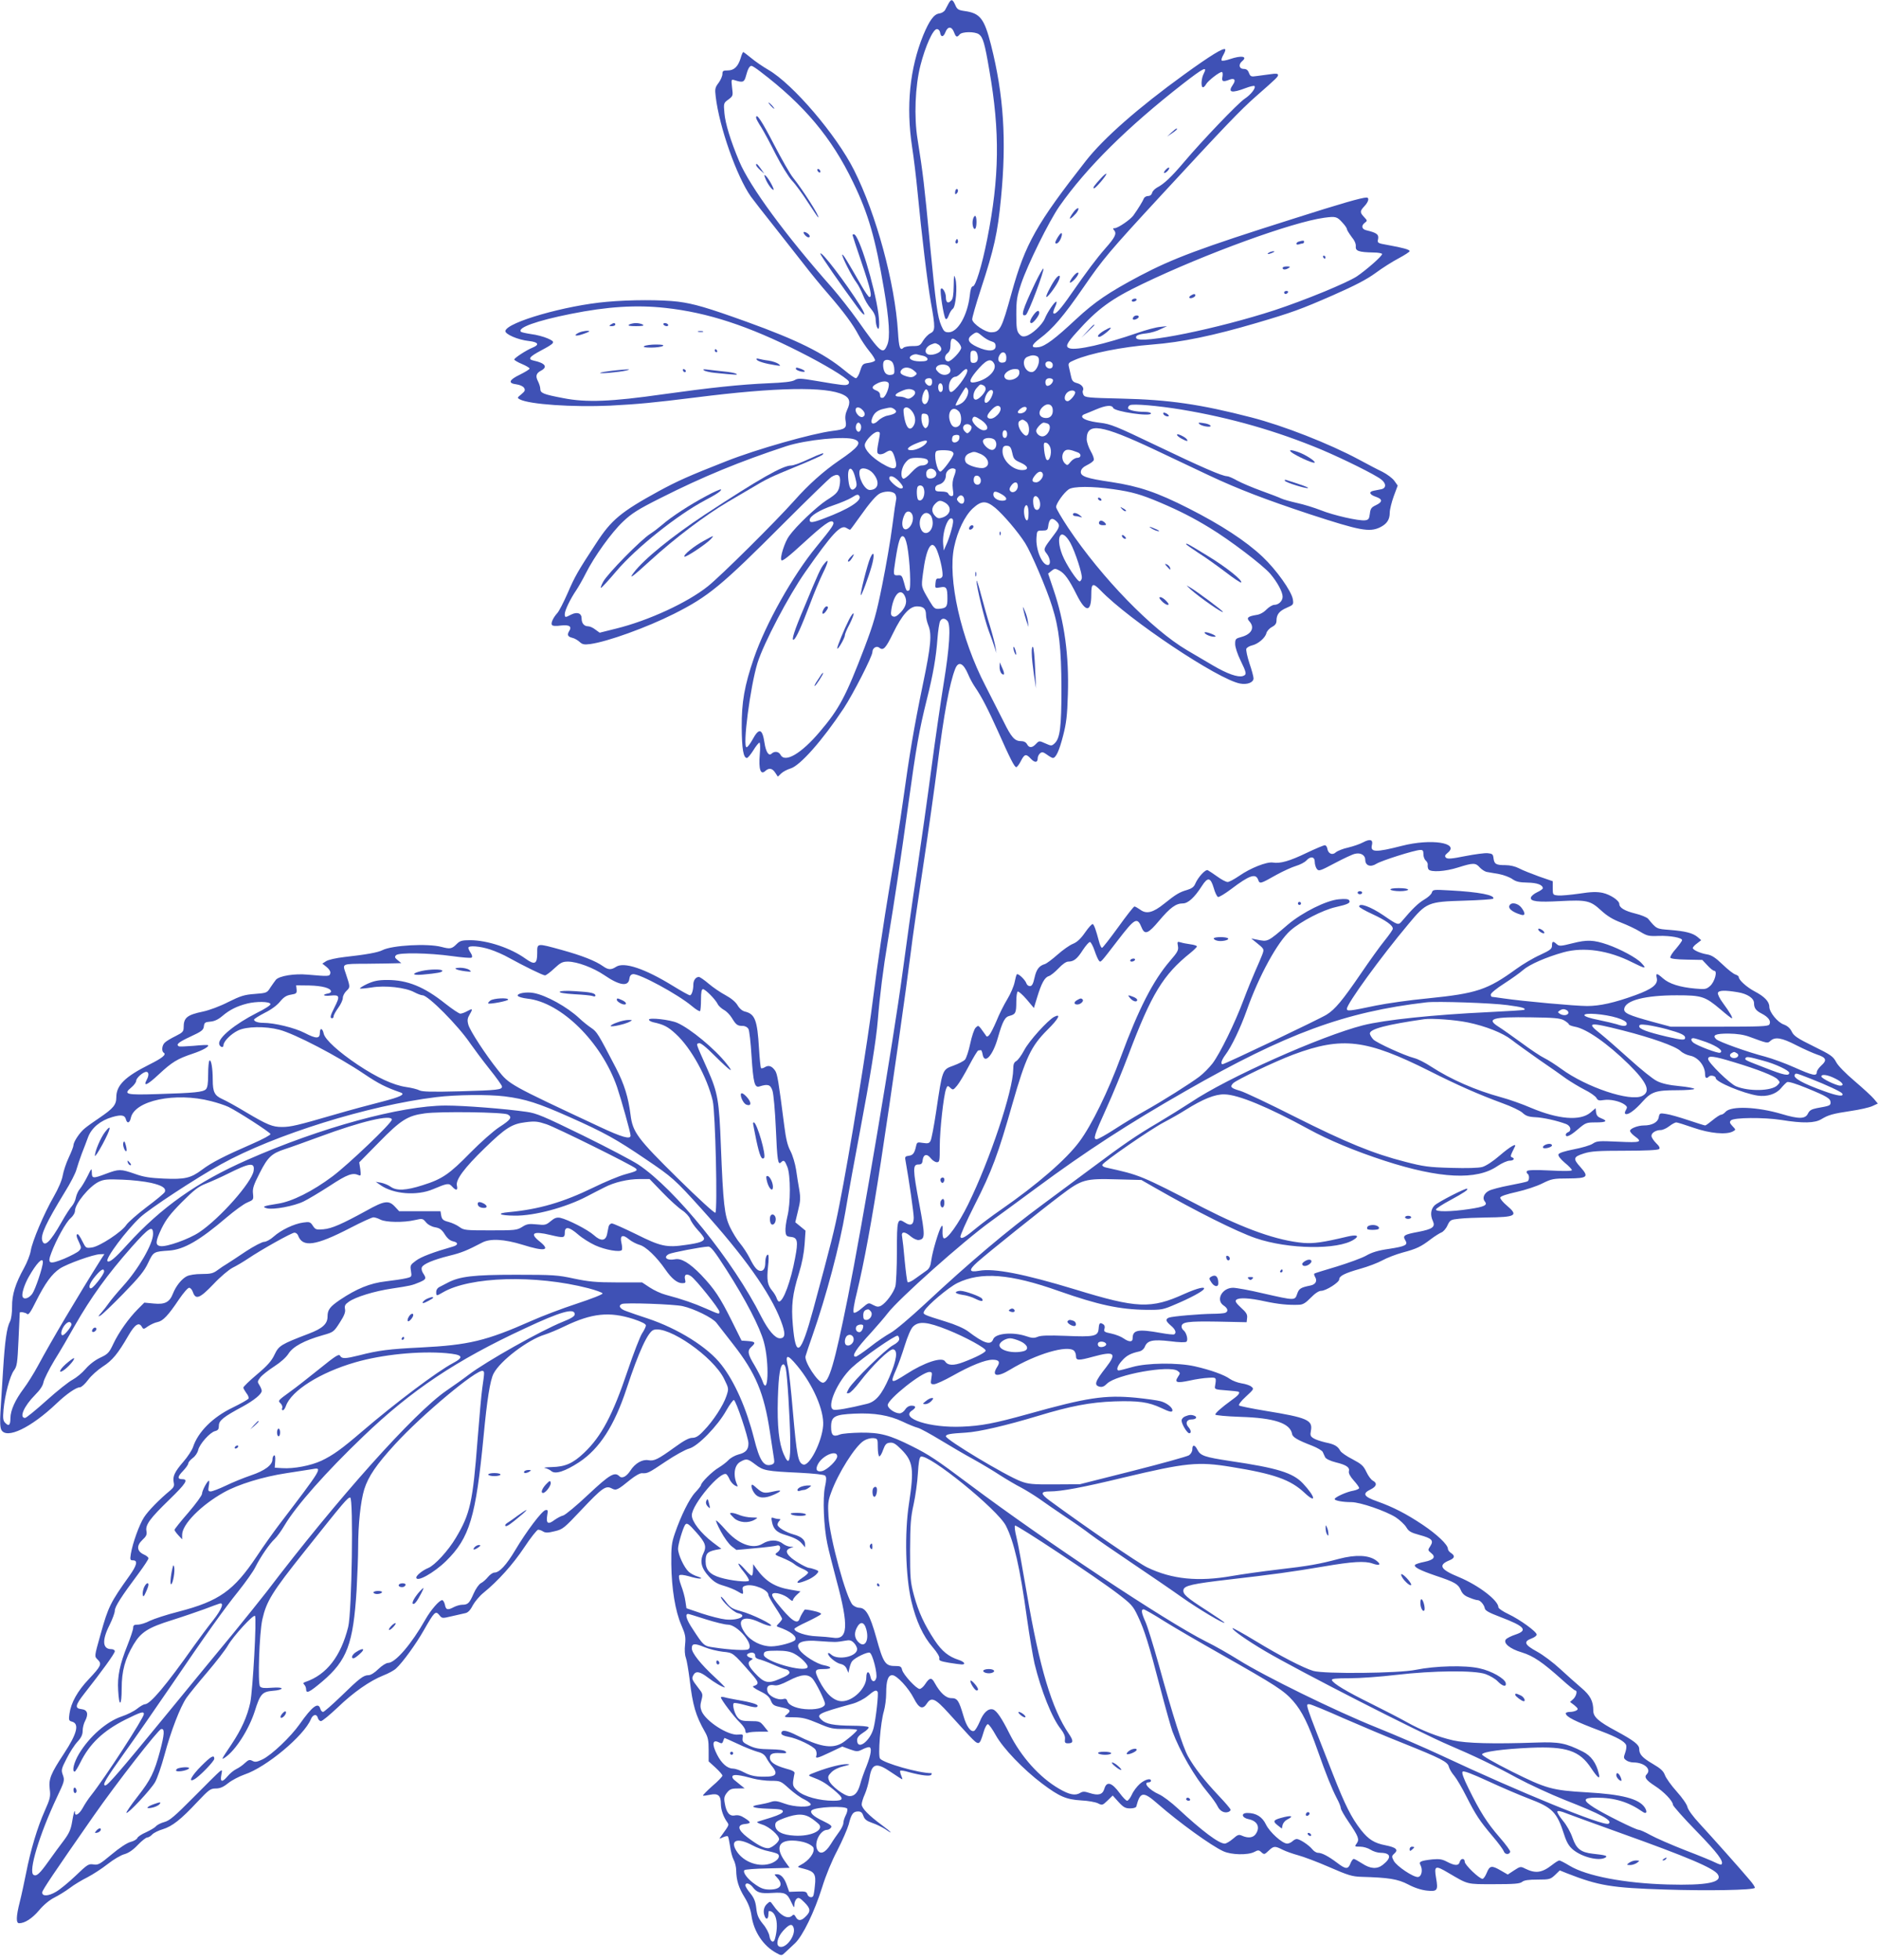 <?xml version="1.0" standalone="no"?>
<!DOCTYPE svg PUBLIC "-//W3C//DTD SVG 20010904//EN"
 "http://www.w3.org/TR/2001/REC-SVG-20010904/DTD/svg10.dtd">
<svg version="1.0" xmlns="http://www.w3.org/2000/svg"
 width="1227pt" height="1280pt" viewBox="0 0 1227 1280"
 preserveAspectRatio="xMidYMid meet">
<g transform="translate(0,1280) scale(0.1,-0.1)"
fill="#3f51b5" stroke="none">
<path d="M6198 12778 c-7 -13 -17 -32 -23 -43 -6 -11 -23 -21 -38 -23 -35 -4
-65 -46 -105 -142 -88 -217 -113 -464 -73 -728 11 -70 27 -203 36 -297 26
-272 64 -590 87 -720 30 -166 29 -186 -4 -202 -14 -7 -35 -29 -47 -48 -19 -32
-24 -35 -69 -35 -26 0 -53 -5 -59 -11 -22 -22 -30 1 -36 103 -20 321 -142 769
-287 1057 -115 229 -399 562 -560 655 -36 21 -86 55 -112 77 -26 21 -49 39
-52 39 -3 0 -11 -18 -17 -40 -17 -55 -43 -80 -84 -80 -30 0 -35 -3 -35 -23 0
-13 -11 -39 -25 -58 -23 -30 -25 -40 -19 -89 23 -199 138 -524 230 -654 21
-28 87 -114 149 -191 61 -77 149 -189 195 -248 46 -60 120 -150 164 -200 100
-116 158 -194 196 -266 17 -32 49 -79 71 -106 22 -26 38 -53 36 -59 -2 -6 -21
-13 -43 -16 -36 -5 -40 -8 -54 -52 -8 -27 -21 -48 -28 -48 -7 0 -41 24 -76 53
-136 112 -309 197 -636 315 -258 93 -348 119 -450 132 -108 13 -311 13 -465
-1 -268 -23 -652 -133 -663 -190 -4 -21 83 -59 154 -66 61 -7 71 -24 24 -43
-42 -17 -120 -68 -120 -78 0 -4 23 -18 50 -29 28 -12 50 -25 50 -30 0 -5 -28
-22 -62 -39 -73 -35 -81 -57 -24 -64 23 -3 44 -13 50 -23 9 -15 6 -22 -18 -42
-27 -22 -28 -23 -10 -33 62 -33 346 -52 590 -41 186 10 275 18 564 54 522 66
848 72 960 17 42 -20 49 -48 25 -98 -11 -24 -15 -47 -10 -74 8 -46 -3 -54 -85
-64 -135 -17 -498 -120 -695 -198 -245 -96 -320 -130 -440 -195 -248 -136
-311 -188 -410 -341 -119 -181 -139 -216 -186 -325 -27 -61 -57 -120 -68 -131
-27 -30 -43 -65 -35 -77 4 -7 25 -9 59 -4 55 6 73 -6 54 -36 -15 -24 -10 -37
19 -44 15 -3 37 -16 49 -27 18 -17 30 -19 70 -14 114 16 366 107 546 197 226
114 308 181 717 591 157 157 297 293 312 303 43 27 62 14 56 -40 -7 -54 -16
-67 -88 -112 -64 -42 -198 -168 -244 -233 -29 -39 -63 -146 -50 -159 7 -7 49
26 149 118 127 116 172 148 187 133 12 -12 -1 -32 -109 -164 -153 -186 -330
-501 -407 -725 -62 -180 -81 -289 -80 -453 1 -140 11 -200 34 -200 6 0 25 23
42 50 17 28 35 50 40 50 5 0 6 -35 2 -78 -8 -94 5 -135 35 -108 25 23 46 20
66 -10 l17 -26 22 21 c13 12 40 26 60 32 62 17 209 183 349 394 61 93 187 339
187 367 0 26 27 43 45 28 26 -21 42 -4 90 95 59 121 108 175 156 175 43 0 59
-15 59 -56 0 -17 7 -48 15 -67 24 -59 18 -132 -35 -385 -59 -285 -88 -459
-130 -762 -17 -124 -58 -385 -91 -580 -33 -195 -78 -499 -100 -675 -40 -324
-161 -1064 -225 -1385 -32 -163 -53 -247 -170 -679 -82 -302 -115 -328 -134
-104 -11 127 -3 200 40 338 20 64 33 132 37 189 l6 89 -34 28 -33 27 18 75
c16 63 17 84 8 138 -6 35 -16 95 -21 132 -6 38 -22 92 -36 119 -20 37 -30 81
-41 167 -38 297 -45 335 -59 358 -21 31 -43 39 -67 24 -11 -7 -23 -10 -26 -6
-3 3 -9 61 -13 128 -11 185 -26 225 -92 241 -17 4 -36 20 -48 41 -13 22 -42
46 -79 66 -32 17 -82 51 -110 75 -28 24 -57 44 -64 44 -20 0 -36 -22 -36 -50
0 -37 -11 -70 -23 -70 -5 0 -56 28 -111 62 -184 113 -319 158 -371 124 -32
-21 -51 -20 -85 4 -49 35 -139 70 -269 106 -167 46 -161 46 -161 -21 0 -71
-16 -79 -76 -36 -97 70 -250 121 -363 121 -52 0 -66 -4 -86 -24 -33 -33 -43
-35 -100 -20 -90 24 -323 11 -386 -21 -29 -15 -104 -29 -249 -45 -53 -6 -106
-18 -119 -27 l-25 -16 28 -22 c17 -14 27 -30 24 -41 -4 -21 -10 -21 -148 -9
-86 8 -184 -8 -207 -33 -8 -10 -24 -33 -37 -52 -21 -34 -24 -35 -101 -41 -69
-5 -93 -13 -174 -53 -52 -27 -125 -54 -164 -62 -105 -22 -127 -40 -127 -103 0
-27 -6 -34 -52 -57 -29 -14 -61 -33 -70 -42 -20 -17 -24 -57 -8 -67 19 -12
-10 -35 -94 -77 -160 -80 -216 -136 -216 -214 0 -49 -19 -72 -110 -134 -36
-24 -78 -54 -95 -68 -34 -27 -75 -89 -75 -112 0 -8 -14 -44 -31 -80 -17 -36
-34 -88 -39 -116 -5 -31 -28 -85 -59 -139 -64 -111 -140 -291 -150 -353 -4
-26 -24 -77 -44 -113 -56 -101 -79 -174 -78 -252 0 -41 -5 -80 -13 -96 -22
-41 -34 -129 -46 -321 -6 -96 -14 -218 -17 -271 -4 -64 -2 -102 6 -117 34 -63
194 14 361 173 65 62 128 105 152 105 10 0 34 22 54 49 20 27 63 65 95 86 63
40 100 85 168 203 43 74 70 91 89 55 9 -15 12 -14 40 6 17 11 44 24 61 27 36
7 70 43 141 149 28 41 57 75 66 75 8 0 20 -13 25 -30 18 -50 45 -39 134 54 45
48 100 94 125 107 25 12 70 39 100 59 89 60 286 170 304 170 9 0 19 -8 23 -17
29 -82 114 -70 342 48 73 38 141 69 151 69 10 0 31 -7 46 -15 35 -18 152 -20
224 -3 50 11 52 11 73 -14 13 -16 37 -29 60 -33 29 -5 43 -14 63 -46 17 -27
34 -41 55 -46 34 -7 34 -24 -2 -34 -126 -36 -206 -66 -240 -91 -38 -28 -40
-31 -34 -68 6 -38 6 -39 -32 -48 -21 -5 -80 -14 -132 -20 -104 -12 -191 -48
-300 -121 -66 -45 -81 -65 -81 -109 0 -48 -33 -78 -123 -112 -183 -70 -195
-78 -223 -136 -19 -41 -46 -72 -115 -130 -49 -41 -89 -80 -89 -86 0 -5 9 -21
19 -35 11 -13 18 -30 15 -36 -3 -7 -50 -33 -105 -60 -129 -62 -226 -159 -258
-258 -7 -20 -35 -63 -62 -94 -58 -67 -72 -97 -64 -136 5 -22 1 -32 -21 -51
-74 -61 -146 -135 -173 -177 -31 -48 -74 -167 -86 -238 -6 -39 -5 -43 14 -43
33 0 26 -32 -24 -102 -123 -172 -138 -202 -187 -378 -43 -153 -42 -146 -19
-169 28 -28 21 -42 -59 -127 -74 -78 -116 -154 -126 -225 -6 -41 -4 -47 15
-52 51 -13 36 -77 -51 -209 -87 -132 -101 -167 -93 -232 6 -49 3 -62 -33 -143
-47 -105 -92 -254 -122 -408 -12 -60 -30 -144 -41 -187 -24 -94 -25 -138 -4
-138 37 0 85 31 130 84 29 35 69 68 99 83 28 14 74 42 102 63 27 21 79 52 115
70 35 18 95 57 132 86 38 30 87 59 110 65 28 8 57 28 88 61 25 26 53 48 61 48
8 0 23 9 33 20 9 10 41 26 69 34 61 19 117 62 226 179 75 79 85 87 120 87 27
0 49 9 81 35 24 19 72 44 106 56 142 47 389 253 434 361 13 33 39 37 46 8 3
-11 12 -20 20 -20 9 0 57 40 108 88 105 101 210 174 299 210 34 13 72 34 84
46 42 38 130 159 182 251 68 119 76 127 100 98 18 -23 19 -23 82 -8 34 8 74
17 88 20 17 3 33 19 49 51 14 25 45 62 70 82 95 77 192 185 266 296 42 64 84
116 91 116 8 0 23 -5 33 -12 15 -9 32 -9 75 2 53 12 62 20 174 139 137 145
160 161 198 141 30 -16 38 -12 124 58 30 24 62 42 74 41 37 -2 42 0 155 76 61
41 130 79 154 85 57 15 186 148 242 248 22 39 45 70 50 69 14 -4 95 -245 95
-283 0 -41 -17 -61 -66 -73 -22 -6 -51 -22 -64 -36 -13 -14 -42 -36 -65 -50
-41 -24 -115 -97 -115 -114 0 -4 -17 -26 -37 -47 -39 -41 -94 -153 -134 -269
-21 -61 -24 -87 -23 -200 2 -160 26 -308 66 -399 26 -60 29 -77 24 -126 -4
-34 -2 -68 5 -86 6 -16 17 -81 25 -144 20 -168 39 -233 99 -339 21 -36 25 -58
25 -119 l0 -75 45 -41 c25 -23 45 -46 45 -52 0 -6 -29 -37 -66 -68 -36 -32
-63 -60 -61 -62 2 -3 23 0 46 5 52 11 71 -4 71 -60 0 -38 17 -86 42 -120 12
-18 13 -16 -38 -87 -17 -23 -17 -23 9 -11 15 7 30 10 33 6 3 -3 9 -32 14 -64
4 -32 14 -71 23 -88 9 -16 17 -48 17 -70 1 -64 16 -113 55 -176 25 -41 39 -78
45 -120 15 -104 77 -197 162 -243 34 -19 35 -19 60 5 14 13 42 39 62 58 51 48
127 205 177 364 25 81 64 175 100 243 32 62 65 138 74 169 17 69 29 85 62 85
18 0 27 -8 34 -29 8 -23 21 -33 58 -46 25 -8 63 -27 84 -40 57 -40 44 -22 -20
25 -87 64 -133 111 -133 136 0 12 9 42 21 68 11 25 24 72 29 102 16 100 45
107 144 39 37 -25 68 -45 71 -45 2 0 -1 11 -7 25 -6 14 -9 28 -6 31 3 3 30 -1
59 -10 78 -21 137 -28 144 -16 3 5 4 10 1 10 -82 0 -311 65 -336 95 -15 18 3
238 25 310 8 28 15 80 15 117 0 82 12 118 40 118 29 0 106 -83 141 -152 33
-65 58 -75 85 -33 29 45 55 33 141 -62 43 -48 104 -114 135 -148 65 -68 67
-67 94 22 8 29 21 53 28 53 7 0 30 -32 52 -72 47 -85 179 -223 304 -317 112
-84 156 -103 255 -109 44 -2 93 -11 109 -19 27 -14 30 -13 62 18 l34 33 38
-42 c32 -35 45 -42 76 -42 21 0 38 5 40 12 26 99 45 101 141 17 137 -120 350
-274 428 -309 52 -24 159 -26 201 -5 26 14 31 14 48 -2 17 -15 20 -15 46 10
34 32 41 33 92 7 22 -11 68 -27 101 -36 34 -9 125 -43 203 -77 124 -54 150
-62 211 -64 178 -5 237 -14 306 -50 41 -22 86 -36 122 -40 68 -7 74 1 60 81
-14 82 -6 86 78 36 135 -79 118 -75 300 -75 133 0 169 3 184 15 13 11 42 15
101 15 78 0 84 2 114 30 l31 30 47 -19 c207 -81 290 -95 642 -106 273 -9 577
-4 585 11 3 4 -12 27 -33 51 -55 66 -247 281 -329 370 -41 44 -74 89 -78 107
-3 17 -35 62 -70 101 -36 40 -70 88 -77 107 -10 27 -27 43 -80 74 -68 40 -88
62 -88 97 0 28 -34 54 -150 117 -116 62 -150 92 -150 133 0 63 -20 100 -78
149 -31 26 -93 82 -138 123 -44 41 -113 93 -152 114 -81 44 -90 65 -37 85 19
7 35 18 35 26 0 19 -109 98 -185 134 -36 17 -65 37 -65 44 0 45 -130 144 -257
197 -123 50 -139 79 -63 110 35 14 38 30 10 48 -11 7 -20 19 -20 27 0 27 -71
94 -163 156 -109 73 -195 117 -299 154 -89 31 -99 51 -43 78 39 19 45 41 15
57 -12 6 -31 32 -43 58 -19 40 -32 51 -90 82 -38 19 -74 44 -80 55 -17 31 -38
43 -97 55 -30 7 -66 19 -78 27 -20 12 -23 20 -17 50 13 69 -25 85 -295 129
-91 15 -169 31 -174 35 -6 5 12 29 45 59 51 47 53 50 35 64 -10 9 -39 18 -65
22 -25 4 -59 17 -76 29 -35 26 -127 59 -229 82 -112 25 -312 23 -409 -5 -42
-12 -82 -22 -87 -22 -19 0 -10 30 20 63 29 34 58 49 113 61 17 4 31 16 37 31
16 41 52 49 164 36 60 -8 102 -9 108 -3 12 12 0 58 -18 73 -8 6 -14 17 -14 25
0 31 41 36 234 33 l191 -4 3 28 c3 22 -5 36 -40 67 -32 30 -40 42 -31 51 16
16 86 13 189 -10 85 -18 150 -25 222 -22 25 1 43 12 76 46 28 29 53 45 68 45
31 0 118 55 118 75 0 22 35 40 137 69 51 14 116 39 145 55 29 16 88 39 132 51
91 24 120 38 184 87 25 19 57 39 69 44 12 4 31 25 40 46 17 36 21 38 78 44 33
4 112 7 176 8 194 2 212 12 134 78 -25 21 -44 44 -43 52 2 9 40 22 108 37 58
13 133 38 168 56 59 29 70 32 170 32 125 1 135 10 78 74 -50 55 -47 67 22 89
48 15 92 18 269 18 136 0 216 4 223 11 7 7 1 19 -20 39 -16 16 -30 37 -30 47
0 20 29 38 61 38 12 0 37 11 55 25 18 14 39 25 46 25 7 0 58 -16 113 -35 106
-37 214 -47 257 -24 20 11 20 11 -3 35 -18 19 -20 27 -10 37 19 19 213 21 329
3 142 -23 219 -21 262 5 46 28 75 36 195 54 55 8 117 22 137 31 l37 17 -26 31
c-14 17 -71 69 -126 116 -61 52 -109 101 -121 125 -19 36 -35 47 -147 102
-106 52 -129 68 -142 95 -11 23 -28 38 -52 47 -41 14 -95 81 -95 116 0 34 -32
67 -95 100 -53 28 -105 75 -105 95 0 5 -10 12 -22 16 -13 4 -50 33 -84 66 -47
45 -71 60 -100 65 -44 7 -94 29 -94 42 0 5 12 19 28 30 l27 21 -23 20 c-32 27
-81 39 -182 47 -88 7 -86 5 -142 73 -8 9 -46 25 -84 34 -69 17 -104 38 -104
62 0 23 -59 62 -109 73 -39 8 -74 7 -152 -5 -57 -8 -119 -14 -138 -12 -35 3
-36 4 -36 48 l0 45 -90 31 c-49 18 -108 41 -130 53 -25 13 -58 21 -90 21 -61
0 -72 7 -77 45 -3 26 -7 30 -38 33 -19 2 -85 -7 -147 -19 -90 -18 -116 -20
-126 -10 -9 10 -7 16 12 32 80 65 -110 94 -300 45 -172 -44 -208 -43 -195 7 8
34 -13 40 -58 16 -20 -11 -64 -26 -97 -34 -34 -7 -70 -22 -81 -31 -23 -22 -51
-9 -56 25 -2 11 -9 21 -16 21 -8 0 -60 -22 -117 -49 -114 -55 -175 -72 -223
-64 -40 6 -147 -36 -221 -88 -31 -21 -64 -39 -74 -39 -11 0 -41 16 -67 35 -27
19 -55 38 -63 42 -15 7 -63 -45 -82 -89 -8 -20 -23 -31 -53 -40 -49 -14 -73
-28 -150 -90 -73 -59 -116 -69 -156 -39 -16 11 -33 21 -38 21 -5 0 -53 -61
-106 -135 -54 -74 -101 -135 -106 -135 -5 0 -14 19 -20 43 -19 72 -31 106 -40
112 -5 3 -27 -21 -50 -54 -29 -42 -53 -64 -80 -75 -21 -8 -66 -40 -100 -70
-34 -30 -71 -58 -83 -62 -38 -11 -56 -35 -68 -90 -9 -41 -17 -54 -30 -54 -10
0 -20 8 -23 18 -8 24 -54 67 -62 59 -4 -3 -10 -27 -15 -52 -5 -25 -26 -75 -48
-111 -22 -36 -54 -100 -71 -143 -18 -42 -39 -83 -47 -91 -13 -13 -16 -13 -26
4 -7 10 -20 28 -29 40 -16 20 -18 20 -34 4 -9 -9 -25 -56 -35 -104 -10 -48
-26 -95 -34 -104 -9 -10 -42 -27 -75 -39 -74 -27 -72 -21 -114 -303 -14 -93
-30 -177 -36 -188 -9 -17 -17 -19 -50 -14 -37 6 -39 5 -45 -22 -10 -45 -20
-59 -48 -62 -22 -3 -26 -7 -21 -30 24 -134 54 -344 54 -374 0 -46 -19 -57 -56
-33 -51 33 -54 23 -54 -187 0 -106 -5 -209 -10 -229 -12 -42 -61 -108 -93
-126 -17 -9 -28 -8 -49 3 -35 18 -30 20 -79 -21 -25 -22 -46 -32 -51 -27 -6 6
2 58 21 133 47 195 97 465 156 849 68 442 167 1140 195 1365 11 94 48 347 81
564 33 217 75 516 94 665 42 333 79 534 116 628 21 53 53 39 85 -37 9 -22 28
-58 43 -80 46 -67 85 -144 151 -290 81 -182 108 -235 120 -235 5 0 19 18 30
40 24 47 34 49 66 14 26 -27 44 -25 44 5 0 10 7 24 15 31 13 11 21 9 45 -8 16
-12 34 -22 39 -22 20 0 42 48 67 146 21 81 27 131 31 269 8 254 -22 474 -94
685 l-35 104 22 18 c20 16 25 16 50 3 36 -19 64 -58 115 -160 59 -117 95 -116
95 3 0 74 10 78 61 26 186 -193 767 -581 911 -608 47 -9 88 7 88 34 0 11 -12
56 -27 99 -14 43 -23 86 -20 94 3 8 20 18 37 22 39 9 86 48 94 80 3 13 20 32
36 40 21 11 30 23 30 41 0 41 18 64 67 85 44 19 45 21 40 55 -9 54 -108 193
-198 278 -109 103 -272 209 -483 316 -205 104 -322 144 -505 172 -165 24 -204
38 -199 70 2 15 16 29 41 41 21 10 40 24 43 32 4 8 -6 35 -20 59 -14 25 -26
60 -26 78 0 111 94 96 445 -69 99 -47 259 -123 355 -168 189 -89 370 -158 660
-254 325 -106 387 -118 456 -85 45 22 64 50 64 96 0 20 12 68 26 107 l26 70
-22 31 c-12 17 -47 43 -78 59 -32 15 -100 51 -152 79 -193 104 -497 223 -704
276 -333 86 -539 116 -849 123 -220 5 -238 7 -248 24 -5 11 -7 23 -4 28 10 18
-8 41 -38 49 -26 7 -33 15 -39 43 -4 19 -10 46 -14 62 -6 25 -3 29 37 46 98
43 311 86 507 101 193 15 400 58 682 141 231 68 289 89 497 180 150 66 222
104 280 146 43 32 111 75 151 96 39 21 72 42 72 47 0 10 -43 22 -143 40 -68
12 -69 13 -63 40 5 29 -9 40 -76 56 -32 7 -36 31 -10 50 16 12 16 14 -5 36
-29 31 -29 39 2 72 27 29 33 56 13 56 -33 -1 -160 -37 -483 -140 -604 -191
-780 -257 -999 -372 -203 -108 -292 -168 -416 -283 -137 -128 -200 -175 -243
-182 -54 -8 -52 12 5 55 87 65 157 147 288 337 126 183 165 230 504 597 423
458 520 559 621 648 139 122 145 128 145 141 0 8 -14 10 -45 5 -25 -3 -65 -9
-90 -12 -41 -6 -45 -5 -55 20 -7 19 -17 26 -35 26 -29 0 -35 29 -10 50 39 32
-3 40 -79 14 -26 -9 -50 -13 -54 -9 -4 3 1 20 11 37 10 17 15 33 12 36 -11 12
-96 -40 -270 -166 -297 -215 -523 -413 -640 -562 -322 -411 -397 -543 -485
-861 -66 -239 -76 -259 -136 -259 -36 0 -117 54 -122 83 -2 9 24 99 57 200 86
262 109 364 131 592 37 378 18 673 -65 1001 -44 173 -71 208 -173 222 -41 6
-49 11 -61 40 -17 38 -26 40 -43 10z m35 -188 c13 -34 19 -36 37 -15 16 19 99
20 126 1 26 -19 38 -58 68 -236 70 -401 66 -699 -14 -1101 -35 -176 -76 -309
-94 -309 -9 0 -16 -21 -20 -61 -15 -128 -78 -239 -138 -239 -25 0 -32 6 -48
43 -25 59 -35 131 -76 552 -34 360 -44 446 -79 665 -24 146 -16 348 19 484 32
125 82 236 107 236 10 0 19 -9 21 -22 5 -33 22 -32 35 2 15 39 41 39 56 0z
m-1266 -257 c287 -218 467 -432 607 -724 100 -206 145 -364 201 -694 35 -205
42 -320 22 -367 -28 -67 -41 -56 -195 162 -45 63 -119 157 -164 209 -306 345
-539 663 -608 827 -58 138 -91 247 -97 315 -6 65 -5 67 26 89 30 23 31 25 24
78 -6 55 -6 55 18 48 53 -17 62 -13 73 29 12 45 23 65 36 65 5 0 30 -16 57
-37z m2898 -13 c-17 -32 -20 -90 -5 -90 5 0 14 9 20 20 12 22 86 80 103 80 5
0 7 -13 4 -30 -7 -33 3 -37 47 -20 32 12 42 -3 22 -32 -37 -53 -11 -59 86 -22
26 10 50 15 54 12 11 -12 -23 -56 -64 -83 -43 -28 -280 -276 -394 -411 -83
-98 -132 -145 -177 -168 -16 -9 -31 -24 -34 -36 -3 -12 -13 -20 -26 -20 -12 0
-25 -8 -28 -17 -7 -17 -35 -64 -68 -110 -19 -27 -101 -83 -122 -83 -13 0 -13
-3 -3 -15 17 -21 5 -46 -59 -118 -56 -64 -120 -149 -223 -297 -69 -100 -104
-138 -115 -126 -4 3 1 22 10 41 9 19 13 35 8 35 -11 0 -57 -67 -75 -111 -18
-42 -85 -104 -124 -114 -20 -5 -31 -1 -44 15 -15 18 -18 42 -18 127 0 92 4
117 32 201 43 126 181 406 249 504 178 254 444 517 808 801 134 104 162 118
136 67z m906 -974 c16 -17 29 -36 29 -42 0 -6 14 -28 30 -50 20 -24 30 -47 28
-63 -3 -30 19 -38 115 -40 31 0 57 -5 57 -10 0 -14 -102 -103 -165 -146 -66
-43 -338 -155 -538 -221 -372 -121 -877 -224 -903 -183 -9 16 11 26 67 32 27
3 68 15 91 27 l43 20 -46 -5 c-26 -2 -93 -20 -150 -40 -211 -73 -394 -114
-440 -100 -31 10 -22 31 47 107 135 151 224 216 429 314 412 198 980 404 1187
432 75 10 83 8 119 -32z m-4423 -557 c275 -30 542 -117 879 -288 157 -79 303
-167 318 -191 4 -7 2 -16 -5 -20 -15 -9 -33 -7 -204 22 -107 18 -122 19 -145
5 -18 -10 -71 -16 -171 -20 -185 -8 -381 -29 -689 -72 -336 -48 -500 -55 -651
-25 -132 25 -150 33 -150 61 0 11 -7 33 -15 49 -18 34 -12 53 21 70 44 24 26
49 -49 65 -41 9 -29 25 46 65 97 52 99 56 45 80 -25 11 -73 24 -107 28 -34 5
-64 12 -67 15 -27 26 100 72 325 117 238 48 431 60 619 39z m2071 -185 c17
-14 43 -29 58 -33 21 -6 28 -14 28 -32 0 -35 -50 -37 -120 -5 -61 28 -71 53
-33 80 29 21 31 20 67 -10z m-162 -36 c13 -12 23 -30 23 -39 0 -21 -64 -89
-84 -89 -25 0 -29 34 -7 52 14 10 21 28 21 50 0 53 11 59 47 26z m-126 -18
c10 -6 19 -19 19 -30 0 -26 -72 -49 -94 -30 -19 15 -5 47 27 60 29 11 26 11
48 0z m255 -65 c8 -34 -1 -55 -26 -55 -17 0 -20 6 -20 40 0 33 3 40 20 40 13
0 22 -9 26 -25z m189 -20 c0 -24 -5 -31 -23 -33 -27 -4 -38 19 -22 48 17 31
45 22 45 -15z m-542 11 c15 -4 27 -13 27 -21 0 -11 -12 -15 -49 -15 -56 0 -85
21 -54 39 10 6 25 9 33 7 8 -2 27 -7 43 -10z m741 -2 c33 -12 3 -104 -34 -104
-48 0 -71 82 -27 100 27 11 41 12 61 4z m-944 -39 c6 -8 13 -29 13 -47 2 -28
-2 -34 -22 -36 -15 -3 -30 3 -38 14 -14 19 -18 66 -6 77 11 12 40 8 53 -8z
m663 -6 c27 -42 -37 -108 -121 -125 -43 -9 -42 12 4 68 64 77 95 92 117 57z
m384 -5 c3 -8 1 -20 -4 -25 -14 -14 -43 0 -43 22 0 24 38 26 47 3z m-677 -19
c35 -42 -30 -75 -70 -35 -17 17 -19 24 -9 36 15 18 63 18 79 -1z m-229 -25
c23 -19 23 -21 6 -34 -13 -10 -27 -12 -50 -5 -42 12 -53 25 -37 44 17 21 53
19 81 -5z m349 -1 c0 -30 -83 -139 -106 -139 -9 0 -14 11 -14 34 0 35 21 66
44 66 7 0 23 11 36 25 25 27 40 32 40 14z m340 -14 c0 -41 -83 -65 -97 -28 -9
22 31 53 68 53 24 0 29 -4 29 -25z m-570 -60 c0 -28 -21 -33 -40 -10 -15 18
-5 35 21 35 14 0 19 -7 19 -25z m790 12 c0 -17 -20 -37 -37 -37 -13 0 -18 32
-6 43 11 12 43 7 43 -6z m-1074 -20 c8 -22 -20 -91 -38 -95 -13 -2 -18 3 -18
18 0 13 -9 24 -25 30 -32 12 -32 26 3 44 34 19 71 20 78 3z m354 -33 c0 -15
-6 -24 -15 -24 -15 0 -21 40 -9 53 12 11 24 -3 24 -29z m264 20 c9 -3 16 -14
16 -24 0 -22 -44 -70 -65 -70 -23 0 -19 50 7 77 24 26 21 25 42 17z m-100 -29
c9 -26 -15 -75 -46 -91 -16 -9 -32 -14 -34 -11 -5 5 59 116 67 117 4 0 9 -7
13 -15z m-360 -1 c22 -9 20 -30 -6 -48 -15 -11 -26 -12 -39 -6 -10 6 -29 10
-43 10 -32 0 -33 13 -3 28 45 22 66 26 91 16z m104 -33 c5 -47 -28 -82 -42
-44 -9 22 13 85 27 80 7 -2 13 -18 15 -36z m409 -16 c-21 -43 -53 -49 -42 -7
9 37 36 65 49 52 7 -7 4 -21 -7 -45z m547 36 c8 -12 -32 -61 -49 -61 -20 0
-25 26 -9 49 15 21 48 28 58 12z m-146 -114 c4 -34 -13 -57 -42 -57 -46 0 -59
37 -25 71 29 29 63 22 67 -14z m842 -2 c319 -53 623 -140 915 -262 146 -62
350 -163 389 -194 34 -26 34 -57 1 -64 -14 -3 -37 -7 -51 -10 -34 -7 -26 -26
17 -40 43 -15 43 -33 -1 -54 -30 -14 -36 -22 -40 -56 -4 -34 -9 -40 -31 -43
-42 -5 -208 33 -290 66 -41 16 -111 38 -154 47 -44 10 -91 23 -105 30 -14 7
-72 29 -130 50 -58 21 -128 51 -156 66 -28 16 -58 29 -67 29 -31 0 -171 61
-463 201 -263 126 -298 140 -366 148 -75 9 -118 24 -118 42 0 5 8 12 18 15 9
3 42 17 73 30 64 27 104 31 112 10 9 -24 247 -59 247 -36 0 5 -17 10 -37 10
-62 0 -113 12 -113 25 0 8 6 16 13 19 22 10 179 -3 337 -29z m-1185 16 c16
-27 -41 -85 -72 -74 -20 7 -15 24 14 55 27 29 47 35 58 19z m165 -26 c-14 -16
-50 -21 -50 -6 0 6 10 17 22 25 27 19 48 5 28 -19z m-1066 9 c20 -19 21 -40 2
-47 -17 -7 -46 23 -46 46 0 21 24 22 44 1z m210 3 c23 -17 7 -31 -44 -41 -19
-3 -47 -18 -62 -33 -33 -32 -55 -22 -39 18 12 32 34 50 74 59 47 11 51 11 71
-3z m115 -13 c24 -31 27 -72 7 -99 -22 -30 -43 -11 -56 49 -6 31 -9 60 -5 66
11 17 33 11 54 -16z m305 0 c19 -18 21 -75 4 -92 -20 -20 -44 -14 -56 13 -30
66 8 124 52 79z m-196 -52 c2 -18 -2 -40 -9 -49 -12 -13 -14 -13 -26 3 -7 10
-13 33 -13 52 0 29 3 33 23 30 17 -2 23 -11 25 -36z m345 -7 c43 -30 51 -65
14 -65 -29 0 -82 53 -74 74 8 21 16 20 60 -9z m292 -9 c20 -15 25 -70 8 -87
-8 -8 -17 -4 -31 11 -27 29 -37 71 -20 81 18 12 21 11 43 -5z m-1081 -21 c7
-18 -2 -45 -15 -45 -5 0 -12 7 -15 15 -7 18 2 45 15 45 5 0 11 -7 15 -15z
m1220 9 c34 -13 5 -84 -34 -84 -19 0 -40 19 -40 37 0 15 35 53 49 53 5 0 16
-3 25 -6z m-497 -20 c3 -8 -2 -23 -11 -32 -15 -15 -17 -15 -32 0 -21 21 -11
48 16 48 11 0 23 -7 27 -16z m233 -49 c0 -16 -6 -25 -15 -25 -9 0 -15 9 -15
25 0 16 6 25 15 25 9 0 15 -9 15 -25z m-834 -17 c-19 -101 -19 -108 -2 -114 9
-3 28 1 42 11 34 22 45 16 60 -34 24 -80 2 -89 -87 -36 -66 41 -109 87 -109
118 0 27 58 87 83 87 16 0 18 -5 13 -32z m522 -10 c-4 -30 -48 -39 -48 -10 0
10 3 22 7 25 3 4 15 7 25 7 14 0 19 -6 16 -22z m-684 -8 c50 -19 26 -51 -104
-139 -99 -68 -198 -156 -290 -260 -125 -140 -480 -492 -564 -559 -133 -107
-389 -225 -600 -277 l-108 -27 -29 21 c-15 12 -36 21 -47 21 -26 0 -42 20 -42
51 0 35 -29 45 -69 25 -38 -20 -41 -20 -41 4 0 24 37 100 76 157 14 21 42 70
61 108 57 113 169 268 243 338 57 54 97 80 247 155 275 139 519 239 820 338
129 42 386 68 447 44z m916 -4 c18 -22 9 -60 -15 -64 -26 -4 -70 41 -62 62 8
20 60 21 77 2z m-451 -23 c-19 -22 -65 -43 -94 -43 -42 0 -25 22 36 46 57 23
78 22 58 -3z m814 -28 c11 -37 -8 -94 -25 -77 -6 6 -13 34 -16 62 -4 47 -3 52
14 48 10 -2 22 -16 27 -33z m-249 -34 c8 -38 14 -45 53 -62 52 -22 58 -49 12
-49 -63 0 -129 63 -129 123 0 30 9 39 35 35 15 -2 22 -14 29 -47z m429 4 c24
-10 21 -35 -5 -35 -12 0 -32 -12 -43 -26 -20 -25 -22 -25 -38 -10 -21 21 -22
60 -2 80 15 14 35 12 88 -9z m-829 9 c9 -3 16 -11 16 -17 0 -20 -72 -117 -86
-117 -22 0 -46 115 -27 133 8 9 76 9 97 1z m191 -18 c54 -23 69 -77 25 -91
-28 -9 -109 15 -120 36 -13 23 -3 49 24 59 29 12 32 12 71 -4z m-346 -39 c14
-18 -5 -37 -38 -37 -16 0 -38 -15 -67 -46 -23 -26 -47 -43 -53 -40 -21 13 -12
73 15 105 23 27 32 31 79 31 31 0 57 -5 64 -13z m-471 -117 c12 -46 11 -55 -2
-69 -22 -21 -37 -4 -43 53 -11 91 24 103 45 16z m116 29 c47 -55 36 -108 -21
-109 -35 0 -79 87 -66 128 9 24 60 13 87 -19z m407 15 c17 -21 0 -49 -32 -49
-18 0 -25 6 -27 24 -6 38 34 55 59 25z m132 10 c3 -4 -1 -23 -9 -43 -10 -25
-13 -51 -9 -83 6 -39 4 -48 -8 -48 -8 0 -17 7 -21 15 -3 10 -19 15 -46 15 -33
0 -40 3 -40 20 0 13 9 22 25 26 27 7 45 31 45 61 0 33 42 57 63 37z m570 -28
c8 -19 -20 -56 -43 -56 -29 0 -32 15 -9 44 22 29 44 34 52 12z m-405 -50 c-4
-30 -42 -28 -46 3 -2 13 2 27 9 32 18 11 41 -10 37 -35z m-537 3 c32 -34 36
-49 15 -49 -20 0 -76 49 -76 66 0 24 31 15 61 -17z m779 -34 c0 -30 -32 -51
-49 -32 -8 10 -6 19 5 35 21 30 44 28 44 -3z m-616 -11 c16 -42 -7 -96 -34
-79 -11 7 -14 78 -3 88 11 12 31 7 37 -9z m1241 -9 c120 -17 180 -34 305 -87
127 -54 217 -100 325 -166 129 -78 345 -242 394 -299 46 -54 81 -118 81 -150
0 -28 -26 -53 -54 -53 -12 0 -35 -14 -51 -30 -18 -19 -43 -33 -66 -36 -56 -9
-67 -19 -46 -42 37 -41 14 -84 -53 -102 -37 -10 -40 -13 -40 -46 0 -21 15 -66
35 -107 40 -82 42 -93 15 -102 -32 -10 -101 14 -195 69 -49 29 -126 74 -170
100 -229 135 -557 472 -776 799 -43 65 -79 126 -79 136 0 22 50 93 82 115 29
21 155 21 293 1z m-1425 -34 c5 -11 8 -26 5 -33 -2 -7 -14 -85 -25 -173 -11
-88 -41 -261 -66 -385 -39 -194 -56 -251 -116 -410 -121 -316 -164 -399 -292
-549 -120 -142 -227 -205 -256 -151 -12 23 -40 26 -59 8 -18 -18 -37 11 -46
70 -14 95 -36 101 -79 21 -15 -27 -32 -49 -38 -49 -28 0 24 397 71 550 40 128
202 437 312 594 178 254 232 312 269 288 11 -7 22 -12 24 -12 2 0 29 36 60 80
70 99 114 150 140 160 39 16 85 11 96 -9z m698 -1 c35 -21 35 -40 1 -40 -32 0
-59 19 -59 40 0 25 16 25 58 0z m-933 -10 c18 -29 -71 -86 -232 -146 -73 -28
-93 -30 -93 -10 0 26 64 65 155 96 48 16 101 39 119 50 35 22 42 24 51 10z
m685 -26 c0 -27 -21 -32 -40 -9 -10 12 -10 18 0 29 16 21 40 9 40 -20z m491 0
c11 -31 3 -64 -16 -64 -16 0 -25 22 -25 61 0 37 27 39 41 3z m-621 -14 c51
-27 45 -79 -10 -99 -26 -9 -34 -7 -50 9 -25 25 -25 55 0 80 23 23 33 24 60 10z
m333 -37 c53 -45 148 -156 195 -230 38 -60 141 -299 176 -413 46 -144 60 -274
61 -535 0 -255 -9 -328 -46 -361 -18 -16 -21 -16 -59 1 -40 18 -41 18 -61 -3
-25 -27 -45 -28 -59 -2 -7 13 -21 20 -40 20 -41 0 -63 26 -113 128 -24 48 -77
152 -118 232 -161 309 -249 702 -205 908 22 105 70 204 122 252 57 52 87 52
147 3z m217 -34 c0 -36 -4 -49 -12 -47 -14 5 -23 61 -14 84 12 31 26 11 26
-37z m-761 -7 c13 -24 3 -67 -20 -88 -41 -37 -60 26 -27 89 11 22 35 22 47 -1z
m122 -8 c7 -9 13 -31 13 -49 0 -58 -50 -89 -74 -46 -34 64 18 146 61 95z m135
-95 c-9 -34 -24 -78 -34 -98 l-16 -36 -4 45 c-6 80 35 187 61 161 7 -7 5 -31
-7 -72z m688 55 c23 -23 20 -37 -18 -87 -70 -92 -71 -93 -47 -123 24 -31 28
-74 7 -74 -38 0 -80 102 -74 180 3 44 4 45 38 45 30 0 35 4 38 25 6 54 25 65
56 34z m89 -139 c32 -59 80 -206 75 -231 -1 -9 -8 -19 -13 -21 -14 -4 -91 112
-115 175 -47 122 -6 182 53 77z m-1066 -19 c18 -95 27 -282 13 -291 -16 -10
-20 -4 -34 52 -12 43 -16 48 -39 46 -31 -2 -32 1 -17 97 19 123 31 161 49 158
11 -2 20 -22 28 -62z m196 -33 c22 -56 41 -149 34 -168 -4 -9 -15 -15 -24 -13
-14 2 -19 -5 -21 -31 -3 -33 -3 -33 31 -27 41 8 47 -2 47 -74 0 -53 -7 -62
-54 -66 -28 -2 -34 3 -61 48 -59 100 -56 91 -45 181 22 175 59 235 93 150z
m-213 -292 c19 -36 11 -70 -23 -108 -25 -26 -39 -34 -52 -29 -14 5 -16 14 -11
47 15 95 58 141 86 90z m281 -167 c22 -27 13 -172 -25 -404 -19 -118 -56 -370
-81 -560 -25 -190 -68 -493 -95 -675 -28 -181 -70 -483 -95 -670 -56 -420
-262 -1641 -355 -2105 -88 -438 -124 -560 -164 -560 -32 0 -122 137 -113 173
3 12 24 74 46 137 89 254 178 589 215 810 20 119 63 356 96 529 65 343 105
592 115 716 13 162 36 344 65 515 44 265 84 530 135 900 51 372 71 483 120
680 42 167 61 277 70 400 4 52 12 103 17 113 11 21 31 22 49 1z m3109 -1523
c0 -16 7 -34 15 -41 9 -7 15 -20 13 -29 -1 -9 1 -22 5 -28 13 -21 110 -15 194
12 98 31 114 31 141 0 12 -13 32 -26 44 -29 13 -2 49 -9 81 -14 32 -6 71 -21
88 -33 24 -17 46 -22 99 -23 63 -1 100 -15 100 -37 0 -5 -17 -17 -37 -26 -21
-10 -39 -25 -41 -35 -5 -25 45 -31 190 -23 175 9 198 4 268 -60 40 -37 78 -60
131 -80 41 -16 97 -42 124 -59 46 -28 57 -31 124 -28 75 2 151 -12 151 -28 0
-5 -18 -30 -40 -56 -23 -25 -39 -51 -37 -58 2 -7 40 -12 107 -13 l102 -2 33
-35 c18 -20 38 -36 45 -36 23 0 3 -73 -27 -99 -25 -22 -33 -23 -99 -17 -99 9
-168 31 -208 66 -42 37 -49 37 -41 1 8 -40 -30 -70 -140 -110 -138 -50 -232
-71 -316 -71 -75 0 -419 31 -548 50 -36 5 -69 10 -73 10 -5 0 -8 7 -8 15 0 9
39 41 88 72 48 31 103 70 123 88 41 36 150 84 265 116 132 36 293 13 449 -66
86 -43 97 -44 59 -4 -31 34 -138 91 -221 120 -91 31 -133 33 -228 9 -79 -20
-88 -20 -104 -6 -24 22 -31 20 -31 -9 0 -22 -11 -30 -77 -61 -43 -19 -114 -61
-158 -93 -186 -135 -257 -159 -576 -191 -118 -11 -270 -33 -339 -47 -176 -37
-190 -38 -190 -21 0 33 223 340 402 553 118 142 127 146 363 153 102 3 188 9
191 13 14 23 -93 44 -283 54 -107 6 -111 6 -118 -14 -3 -12 -26 -32 -50 -46
-39 -23 -79 -62 -143 -138 -26 -31 -27 -31 -123 35 -84 57 -159 84 -159 58 0
-6 39 -28 87 -50 88 -41 133 -73 133 -95 0 -7 -24 -41 -53 -77 -29 -35 -99
-133 -157 -218 -117 -171 -167 -232 -222 -266 -42 -27 -666 -324 -680 -324
-15 0 -8 26 18 61 40 53 98 174 139 289 80 227 202 449 286 523 68 60 211 134
296 153 80 18 98 27 88 44 -5 9 -26 11 -68 7 -81 -7 -237 -85 -331 -164 -138
-118 -131 -114 -206 -99 l-35 7 25 -20 c62 -50 61 -47 46 -88 -8 -21 -28 -67
-44 -103 -16 -36 -51 -121 -77 -190 -58 -155 -154 -350 -203 -415 -21 -27 -60
-67 -87 -87 -60 -45 -237 -157 -355 -223 -47 -26 -133 -78 -192 -116 -58 -38
-114 -69 -123 -69 -24 0 -17 24 66 207 39 85 102 239 141 342 151 400 227 525
407 669 22 18 41 37 41 41 0 5 -19 11 -42 14 -24 3 -53 9 -65 13 -21 6 -22 4
-17 -24 5 -27 -1 -39 -53 -99 -109 -127 -204 -312 -319 -623 -83 -226 -192
-449 -272 -556 -85 -115 -274 -279 -512 -444 -58 -40 -127 -92 -155 -115 -79
-66 -104 -80 -110 -63 -3 8 39 102 93 209 112 220 153 330 247 661 86 301 122
376 227 481 75 74 94 111 45 86 -42 -23 -163 -156 -195 -217 -18 -34 -42 -67
-53 -72 -14 -8 -19 -21 -19 -53 -1 -139 -152 -592 -295 -883 -62 -126 -136
-229 -158 -221 -7 2 -10 22 -9 48 2 33 0 40 -8 29 -16 -24 -57 -160 -65 -218
-5 -40 -13 -57 -32 -70 -13 -9 -45 -32 -70 -50 -25 -19 -49 -30 -53 -25 -4 4
-12 67 -19 138 -6 72 -14 142 -17 158 -8 36 17 37 58 1 17 -14 40 -24 51 -22
42 6 42 27 3 236 -43 228 -43 257 -6 257 20 0 26 6 28 28 5 39 28 45 53 13 11
-14 29 -26 40 -26 18 0 19 8 19 104 0 107 25 330 41 374 9 23 11 24 28 8 17
-16 20 -15 44 14 14 16 49 75 78 130 29 55 56 100 61 100 4 0 11 1 16 2 4 1 9
-11 12 -28 12 -68 67 -8 100 110 31 108 46 135 77 142 38 10 43 19 43 91 0 34
4 64 9 67 5 4 31 -19 58 -50 l48 -57 21 69 c28 92 49 131 76 139 13 4 41 27
64 51 25 27 50 44 63 44 37 0 59 18 96 76 20 30 41 54 47 52 6 -2 20 -28 30
-58 10 -30 23 -59 29 -65 11 -11 7 -16 120 131 116 151 129 157 159 84 20 -47
43 -37 114 48 72 85 109 112 154 112 34 0 76 38 124 113 39 61 57 58 78 -12 8
-30 21 -56 28 -59 7 -2 45 21 85 51 120 91 161 105 177 62 11 -29 12 -29 122
33 42 23 99 49 126 57 27 8 57 24 67 35 27 30 55 26 55 -8 0 -16 6 -36 13 -46
13 -17 20 -15 118 37 57 30 116 58 132 61 37 9 67 -9 67 -39 0 -38 34 -51 73
-26 34 21 246 88 285 90 18 1 22 -4 22 -28z m-6097 -622 c34 -11 89 -35 122
-54 100 -55 222 -115 236 -115 6 0 34 20 60 45 42 39 54 45 91 45 60 -1 163
-39 237 -89 99 -68 157 -76 163 -23 2 18 10 28 23 30 40 6 293 -131 385 -208
26 -22 50 -37 54 -33 3 3 6 37 6 75 0 49 4 68 13 68 15 0 80 -65 96 -97 6 -13
25 -29 40 -38 16 -8 39 -31 52 -52 28 -46 37 -53 71 -53 17 0 31 -8 38 -20 6
-11 15 -89 20 -174 12 -180 20 -212 53 -201 54 17 71 12 84 -28 7 -21 17 -131
22 -246 9 -210 14 -242 34 -222 18 18 24 13 41 -29 22 -54 22 -241 0 -326 -8
-35 -14 -78 -12 -96 3 -29 7 -33 35 -36 44 -4 49 -28 28 -137 -28 -152 -77
-285 -105 -285 -5 0 -12 10 -16 23 -4 12 -17 34 -30 49 -30 37 -35 69 -26 156
5 40 5 75 1 77 -9 6 -19 -20 -19 -50 0 -36 -10 -55 -30 -55 -22 0 -42 23 -73
86 -14 27 -41 69 -61 93 -20 23 -49 71 -66 106 -37 77 -45 153 -60 530 -11
297 -20 350 -87 500 -81 182 -75 165 -57 172 11 4 43 -21 108 -86 98 -97 128
-117 74 -49 -76 97 -238 231 -323 268 -48 21 -185 36 -185 21 0 -6 12 -13 28
-17 69 -15 96 -29 147 -76 100 -91 206 -284 242 -438 17 -74 32 -715 17 -730
-5 -5 -113 94 -244 223 -265 261 -296 303 -310 415 -15 118 -41 201 -95 306
-118 227 -124 237 -162 263 -21 14 -56 42 -78 63 -79 74 -216 150 -298 165
-47 9 -110 -2 -104 -18 2 -7 31 -15 64 -19 220 -24 484 -285 585 -578 27 -80
88 -297 88 -316 0 -27 -55 -12 -206 59 -590 276 -586 274 -661 369 -80 100
-182 256 -193 296 -8 30 -6 42 10 69 21 36 18 39 -20 18 -14 -8 -32 -14 -42
-15 -9 0 -53 30 -99 66 -138 110 -247 154 -378 154 -60 0 -87 -6 -130 -25 -30
-14 -52 -28 -49 -31 3 -2 37 1 76 7 88 15 222 0 279 -31 21 -11 45 -20 54 -20
36 0 233 -198 312 -315 23 -33 78 -107 124 -165 46 -57 83 -109 83 -116 0 -21
-28 -24 -274 -31 -184 -5 -247 -3 -265 6 -13 7 -52 17 -88 22 -82 12 -189 61
-315 145 -124 83 -215 165 -223 204 -8 37 -25 39 -25 5 0 -40 -24 -40 -99 -1
-66 34 -198 66 -271 66 -34 0 -60 9 -60 21 0 5 31 24 69 44 43 21 82 50 101
74 24 29 41 40 71 45 36 6 39 9 37 34 l-3 27 86 -1 c84 -2 141 -17 142 -39 0
-5 -8 -12 -19 -13 -43 -8 -32 -19 15 -14 61 6 64 -3 26 -78 -27 -53 -31 -70
-15 -70 6 0 10 6 10 13 0 8 14 33 30 55 17 23 30 52 30 65 0 13 11 34 24 46
25 24 25 24 -5 114 -22 65 -29 62 141 63 85 1 170 2 189 3 l33 1 -23 19 c-20
16 -22 22 -11 33 18 18 214 15 365 -6 65 -9 122 -14 128 -10 6 4 5 14 -5 30
-9 13 -16 28 -16 34 0 17 77 11 143 -11z m8151 -279 c62 -10 106 -39 106 -71
0 -33 13 -50 51 -69 44 -23 62 -49 49 -71 -8 -12 -61 -14 -327 -14 l-318 0
-115 31 c-161 44 -192 58 -188 86 8 55 137 88 343 88 165 0 185 -7 287 -93 37
-32 69 -57 73 -57 9 0 -14 40 -57 98 -22 29 -37 60 -34 68 6 17 46 18 130 4z
m-9587 -77 c3 -7 -36 -32 -89 -58 -142 -72 -254 -163 -246 -203 4 -20 28 -28
28 -9 0 26 48 74 95 97 55 27 178 29 270 5 101 -26 384 -174 553 -288 95 -64
142 -88 240 -122 33 -12 -3 -29 -123 -60 -72 -18 -209 -55 -305 -83 -247 -72
-291 -82 -348 -82 -61 0 -94 13 -234 96 -61 37 -130 75 -155 86 -51 23 -63 46
-63 126 0 74 -10 133 -21 126 -5 -3 -9 -43 -9 -89 0 -61 -4 -88 -15 -99 -19
-18 -72 -24 -312 -31 -212 -7 -230 -2 -174 44 17 14 31 34 31 43 0 18 45 58
66 58 17 0 18 -24 3 -51 -26 -49 3 -36 78 34 87 81 121 102 223 136 63 21 108
46 99 55 -2 3 -45 1 -94 -4 -50 -4 -93 -6 -97 -3 -20 12 -1 27 76 63 74 34 85
43 88 67 3 25 8 28 42 31 27 2 52 14 79 37 47 40 95 64 162 81 60 15 147 14
152 -3z m8081 -7 c97 -13 122 -20 111 -31 -3 -2 -108 -9 -235 -15 -358 -17
-676 -50 -819 -86 -274 -70 -887 -343 -1123 -502 -54 -35 -150 -95 -214 -133
-145 -85 -226 -141 -439 -300 -92 -68 -231 -172 -310 -230 -243 -179 -482
-381 -776 -655 -97 -90 -195 -173 -225 -189 -29 -16 -90 -57 -134 -92 -45 -35
-87 -63 -93 -63 -31 0 1 50 104 161 38 42 86 98 105 123 70 92 491 468 674
600 54 39 189 138 300 220 321 237 596 416 976 633 652 373 1037 515 1570 577
69 8 427 -4 528 -18z m391 -35 c7 -5 10 -14 7 -20 -9 -14 -36 -14 -56 -1 -13
9 -13 11 0 20 18 12 31 12 49 1z m326 -48 c39 -12 61 -25 63 -36 4 -20 -20
-22 -65 -6 -17 5 -70 18 -119 28 -52 10 -89 22 -92 30 -7 20 133 9 213 -16z
m-347 -16 c17 -10 32 -22 32 -26 0 -5 18 -12 39 -16 76 -13 213 -109 352 -245
121 -120 146 -178 89 -207 -78 -40 -365 56 -530 177 -36 26 -85 58 -110 70
-25 12 -92 57 -150 100 -58 42 -124 89 -148 104 -85 53 -42 66 213 62 147 -2
186 -5 213 -19z m-629 -14 c117 -24 230 -69 286 -113 28 -22 109 -80 180 -130
72 -49 153 -106 180 -126 28 -19 80 -51 117 -70 37 -18 72 -43 78 -54 9 -17
17 -19 48 -14 42 7 107 -8 137 -30 17 -13 18 -18 8 -35 -19 -31 4 -37 40 -10
18 12 49 42 69 65 57 64 87 74 222 74 64 0 116 4 116 9 0 4 -44 13 -98 18 -66
6 -115 17 -146 33 -26 12 -106 77 -179 143 -73 66 -158 140 -189 165 -97 76
-79 79 143 23 193 -49 344 -103 378 -134 14 -14 42 -27 62 -31 52 -9 99 -66
99 -120 0 -27 9 -33 26 -16 11 11 44 3 44 -11 0 -25 181 -100 273 -114 61 -9
120 9 153 48 14 17 33 36 40 40 8 5 58 -10 126 -38 135 -55 158 -69 158 -95 0
-20 -5 -22 -90 -37 -35 -7 -48 -15 -58 -36 -17 -35 -59 -36 -172 -2 -159 47
-330 54 -366 14 -9 -11 -23 -19 -30 -19 -6 0 -31 -16 -54 -35 -23 -19 -45 -35
-49 -35 -4 0 -53 15 -109 34 -57 19 -122 38 -146 41 -42 7 -43 6 -49 -23 -6
-32 -44 -52 -97 -52 -39 0 -90 -20 -90 -35 0 -8 14 -23 30 -35 54 -39 40 -43
-107 -36 -126 6 -140 5 -167 -13 -16 -11 -72 -27 -124 -37 -60 -12 -96 -23
-100 -33 -3 -9 12 -29 41 -54 26 -21 47 -43 47 -49 0 -6 -54 -7 -144 -2 -98 5
-145 3 -150 -4 -3 -6 -2 -13 4 -17 13 -8 13 -42 0 -50 -5 -3 -58 -15 -117 -26
-59 -11 -119 -27 -134 -35 -33 -16 -46 -49 -28 -70 20 -24 -1 -35 -102 -50
-119 -18 -222 -19 -217 -2 3 7 44 34 93 60 92 50 118 68 111 75 -7 7 -189 -86
-213 -109 -25 -24 -30 -63 -11 -103 17 -38 -3 -52 -96 -70 -92 -17 -103 -24
-85 -54 20 -31 4 -40 -106 -57 -71 -10 -113 -23 -149 -44 -28 -16 -114 -47
-191 -71 -77 -23 -143 -43 -147 -46 -4 -2 -2 -12 4 -22 16 -26 4 -49 -29 -56
-65 -13 -76 -20 -88 -55 -15 -44 -14 -44 -221 3 -88 21 -177 37 -198 37 -72 0
-115 -81 -61 -116 28 -19 32 -39 9 -48 -9 -3 -46 -6 -82 -6 -83 -1 -261 -16
-285 -25 -24 -10 -21 -23 13 -52 29 -24 38 -47 22 -57 -5 -3 -44 1 -88 9 -150
27 -184 20 -184 -36 0 -25 -24 -24 -60 1 -15 11 -51 25 -79 31 -45 9 -51 13
-45 31 4 13 1 24 -7 29 -23 15 -28 10 -31 -28 -4 -50 -28 -55 -216 -47 -110 4
-161 3 -182 -6 -24 -10 -38 -9 -76 4 -87 29 -200 19 -215 -20 -15 -42 -60 -28
-165 52 -26 19 -82 44 -145 63 -151 47 -152 47 -140 70 21 38 156 152 216 182
154 75 344 61 665 -53 256 -90 396 -120 570 -122 100 -1 109 1 190 36 93 39
177 84 185 99 13 20 -42 7 -127 -31 -218 -99 -309 -95 -713 29 -336 102 -531
140 -628 122 -67 -12 -70 4 -11 57 70 62 408 333 543 435 140 106 158 111 373
105 l155 -4 89 -51 c265 -152 535 -287 658 -329 213 -73 537 -78 642 -9 39 25
19 34 -44 19 -159 -38 -218 -46 -286 -41 -170 15 -380 89 -655 230 -413 214
-413 213 -634 262 -16 3 -27 11 -25 18 6 19 315 232 403 278 44 23 107 59 140
80 113 71 194 104 255 102 89 -1 286 -83 548 -226 133 -73 307 -145 497 -207
364 -118 603 -129 739 -35 28 19 64 35 79 35 27 0 37 15 15 22 -10 4 -9 11 2
34 8 16 16 32 18 37 12 24 -33 -2 -98 -58 -46 -40 -91 -69 -115 -76 -25 -7
-100 -9 -205 -6 -147 4 -180 9 -300 40 -208 53 -388 127 -720 294 -168 85
-329 161 -357 169 -62 18 -69 26 -46 50 24 23 273 142 393 187 320 119 476
100 891 -108 182 -92 321 -153 476 -210 56 -20 115 -48 130 -62 21 -20 40 -27
83 -29 54 -2 148 -24 203 -45 29 -12 37 -43 12 -53 -8 -3 -15 -10 -15 -16 0
-21 28 -9 79 35 51 43 55 45 117 45 69 0 81 9 35 27 -21 8 -30 18 -33 38 l-3
28 -34 -29 c-67 -56 -210 -44 -388 31 -55 24 -143 55 -195 69 -168 46 -328
116 -459 201 -36 24 -85 49 -109 55 -68 18 -240 97 -267 121 -12 13 -23 31
-23 40 0 29 111 58 355 93 50 7 202 -4 284 -21z m1300 -44 c94 -26 121 -39
121 -56 0 -18 -20 -16 -120 7 -131 31 -180 50 -180 67 0 13 9 14 53 9 28 -4
85 -16 126 -27z m541 -50 c120 -44 118 -44 138 -26 30 27 73 20 168 -29 49
-25 110 -52 136 -61 59 -19 67 -37 28 -71 -16 -15 -30 -34 -30 -44 0 -28 -27
-22 -146 31 -60 27 -146 58 -190 70 -113 29 -304 97 -322 115 -26 26 -4 36 81
36 57 -1 99 -7 137 -21z m-281 -35 c74 -28 115 -59 89 -69 -14 -6 -150 46
-175 66 -17 15 -17 29 1 29 8 0 46 -12 85 -26z m200 -73 c17 -11 5 -31 -19
-31 -24 0 -36 20 -19 31 8 5 16 9 19 9 3 0 11 -4 19 -9z m-23 -57 c160 -48
268 -91 288 -113 17 -18 17 -20 -2 -39 -38 -38 -187 -41 -270 -6 -41 17 -182
155 -182 178 0 24 35 20 166 -20z m194 9 c80 -21 170 -64 170 -79 0 -23 -35
-16 -157 32 -135 52 -135 52 -128 65 7 10 25 7 115 -18z m308 -117 c105 -41
200 -85 208 -97 14 -23 -31 -17 -118 15 -140 50 -205 87 -192 107 7 12 5 13
102 -25z m161 1 c48 -23 65 -47 34 -47 -26 0 -123 47 -123 60 0 17 42 11 89
-13z m-8692 -117 c135 -17 220 -44 424 -135 227 -101 303 -143 499 -276 173
-117 188 -130 365 -326 276 -306 446 -544 516 -726 33 -86 31 -117 -6 -117
-31 0 -76 53 -121 141 -183 364 -563 834 -804 994 -38 25 -201 111 -362 190
-256 125 -302 145 -368 154 -140 20 -405 41 -527 41 -292 0 -820 -144 -1298
-355 -327 -144 -561 -309 -784 -554 -81 -90 -117 -119 -129 -107 -15 16 122
200 214 286 60 56 363 255 529 347 349 193 962 384 1405 438 131 16 340 18
447 5z m-1919 -31 c40 -10 92 -27 115 -38 58 -28 270 -164 274 -177 2 -6 -52
-35 -119 -64 -179 -78 -266 -122 -328 -169 -73 -55 -112 -64 -250 -58 -90 4
-131 10 -189 31 -92 32 -104 32 -187 1 -87 -33 -94 -32 -94 8 -1 30 -2 29 -29
-26 -16 -32 -38 -68 -48 -80 -11 -12 -23 -38 -27 -57 -3 -19 -15 -43 -25 -55
-11 -11 -43 -60 -71 -110 -73 -128 -110 -162 -124 -117 -12 37 25 116 147 316
37 59 72 127 77 150 6 22 22 68 34 101 13 33 32 82 42 110 23 60 81 108 158
130 59 17 82 13 89 -16 8 -29 25 -23 32 11 25 113 290 169 523 109z m1939 -87
c32 -18 21 -34 -55 -83 -37 -24 -121 -98 -187 -165 -139 -142 -185 -174 -313
-214 -109 -35 -171 -38 -210 -10 -15 11 -43 22 -62 26 l-35 6 30 -21 c85 -60
239 -72 345 -27 92 39 103 41 124 17 26 -29 39 -26 31 7 -8 38 49 115 181 243
137 133 178 159 267 170 62 8 80 6 137 -13 59 -19 562 -268 584 -289 14 -13 6
-18 -72 -39 -39 -11 -131 -49 -204 -85 -199 -97 -358 -143 -553 -161 -86 -8
-63 -22 37 -23 128 -2 334 53 473 126 39 20 90 47 115 59 63 33 153 54 229 54
l65 0 85 -88 c47 -49 105 -101 128 -116 23 -15 46 -41 52 -56 5 -16 28 -49 50
-73 23 -24 41 -49 41 -55 0 -19 -31 -30 -119 -42 -126 -19 -165 -10 -325 70
-78 38 -149 70 -158 70 -10 0 -20 -10 -22 -22 -3 -13 -7 -35 -10 -50 -10 -43
-41 -45 -85 -5 -41 37 -171 103 -221 114 -23 4 -37 -1 -62 -22 -30 -25 -37
-27 -92 -21 -50 5 -64 3 -95 -17 -34 -21 -47 -22 -208 -22 -160 0 -173 1 -201
22 -16 12 -48 27 -71 33 -35 9 -43 16 -48 40 l-5 30 -135 0 -135 0 -28 30
c-40 43 -69 39 -185 -26 -161 -88 -226 -117 -282 -122 -47 -4 -52 -2 -69 23
-16 25 -22 27 -63 21 -60 -8 -145 -49 -192 -91 -22 -20 -50 -35 -63 -35 -13 0
-67 -28 -119 -62 -52 -35 -107 -71 -123 -81 -16 -9 -44 -28 -63 -42 -28 -21
-45 -25 -103 -25 -42 0 -80 -6 -98 -15 -33 -17 -71 -64 -90 -113 -22 -56 -52
-72 -124 -65 l-63 6 -42 -42 c-60 -60 -125 -152 -160 -226 -28 -60 -36 -68
-87 -92 -34 -16 -70 -44 -95 -73 -22 -26 -60 -57 -84 -70 -24 -12 -101 -73
-171 -136 -70 -63 -133 -114 -140 -114 -41 0 -7 78 66 151 31 31 50 59 54 82
4 20 36 84 72 144 37 59 96 160 131 223 110 192 215 337 374 517 115 129 139
143 139 84 0 -64 -96 -230 -197 -341 -37 -41 -79 -91 -92 -110 -13 -19 -36
-48 -50 -64 -21 -23 -22 -27 -6 -18 11 5 79 70 151 144 104 107 137 147 162
201 35 73 35 73 138 80 96 7 198 66 374 216 52 44 113 89 136 98 40 17 41 18
37 58 -4 33 4 57 44 135 53 104 77 127 166 156 29 9 131 46 227 81 269 100
470 147 470 111 0 -22 -282 -291 -387 -370 -131 -98 -265 -165 -358 -179 -95
-15 -107 -20 -71 -30 41 -11 177 14 240 45 29 14 106 60 171 102 114 75 149
87 187 70 16 -7 17 -3 12 38 l-7 45 129 131 c143 146 187 174 299 189 99 14
514 8 542 -7z m-1660 -369 c-13 -76 -221 -311 -356 -401 -66 -44 -211 -96
-252 -90 -36 5 -34 30 6 114 30 61 57 96 133 173 79 79 108 102 157 121 33 13
96 41 140 63 150 75 181 78 172 20z m-670 -78 c73 -17 99 -34 90 -59 -3 -8
-57 -53 -119 -99 -62 -47 -122 -100 -133 -117 -28 -44 -175 -141 -225 -147
-38 -5 -39 -5 -62 41 -12 25 -26 46 -30 46 -12 0 -10 -16 9 -54 15 -33 15 -37
0 -54 -9 -10 -53 -33 -97 -52 -99 -40 -112 -34 -85 37 32 86 97 203 126 227
17 15 29 35 29 49 0 46 93 159 155 189 34 16 56 18 155 14 63 -2 147 -12 187
-21z m2790 -337 c26 -23 77 -55 112 -71 66 -30 164 -47 174 -30 3 5 2 26 -3
47 -11 49 8 57 50 22 17 -14 48 -30 69 -36 41 -11 112 -79 169 -162 40 -58 77
-88 109 -88 22 0 24 3 19 24 -8 32 9 42 38 22 31 -20 186 -214 186 -232 0 -18
2 -19 -87 20 -77 34 -154 61 -263 90 -31 8 -78 30 -105 48 l-50 33 -165 0
c-138 0 -184 5 -280 25 -106 23 -135 25 -380 25 -277 0 -366 -11 -443 -51 -18
-9 -42 -22 -54 -28 -14 -6 -23 -20 -23 -33 0 -28 1 -28 42 -4 178 105 607 117
952 28 49 -13 91 -28 93 -34 2 -6 -72 -35 -169 -67 -95 -31 -229 -82 -298
-113 -294 -130 -407 -157 -721 -173 -206 -10 -277 -19 -401 -51 -93 -23 -114
-24 -126 -3 -8 14 -30 -1 -138 -88 -71 -57 -156 -124 -189 -147 -81 -59 -80
-58 -62 -76 9 -8 14 -22 11 -30 -4 -8 -2 -15 4 -15 6 0 15 13 20 28 35 100
224 219 453 285 176 51 416 75 594 60 110 -10 120 -25 43 -66 -99 -52 -370
-255 -593 -446 -134 -115 -190 -155 -266 -191 -70 -32 -179 -53 -255 -48 l-49
3 3 43 c2 28 -1 41 -8 37 -5 -3 -10 -15 -10 -26 0 -37 -51 -74 -140 -104 -47
-16 -121 -46 -164 -67 -44 -21 -89 -38 -99 -38 -17 0 -18 5 -13 35 4 19 4 35
1 35 -10 0 -45 -65 -45 -85 0 -11 -41 -67 -90 -124 -50 -57 -90 -108 -90 -112
0 -4 11 -20 25 -35 l25 -27 0 30 c0 68 123 193 273 277 93 52 255 102 407 125
74 11 152 24 173 27 66 12 63 7 -220 -364 -34 -45 -100 -137 -145 -205 -151
-226 -246 -293 -511 -362 -76 -19 -161 -47 -188 -60 -26 -14 -62 -25 -79 -25
-24 0 -30 -4 -30 -21 0 -12 -18 -65 -39 -118 -48 -120 -65 -199 -59 -290 6
-113 23 -105 23 12 0 115 22 194 78 288 48 80 95 110 249 158 73 23 169 56
213 72 44 17 88 33 98 36 34 11 17 -35 -41 -109 -32 -40 -86 -113 -122 -163
-188 -266 -289 -385 -324 -385 -7 0 -30 -13 -50 -29 -21 -17 -66 -39 -102 -51
-98 -33 -211 -132 -278 -244 -33 -55 -48 -116 -28 -116 4 0 20 26 36 58 61
124 149 208 296 282 99 49 120 56 120 36 0 -25 -255 -418 -345 -531 -18 -22
-42 -59 -55 -83 -22 -39 -50 -57 -50 -30 0 28 -10 -3 -19 -60 -8 -49 -19 -74
-53 -120 -24 -31 -70 -94 -102 -139 -57 -80 -78 -99 -97 -87 -35 21 38 263
153 507 49 103 51 110 39 144 -12 33 -11 40 24 108 20 40 52 90 71 110 25 27
34 47 34 72 0 19 7 48 16 64 24 46 15 73 -23 77 -46 5 -42 25 18 102 115 146
199 262 199 276 0 8 -10 14 -23 14 -57 0 -62 57 -12 156 19 38 35 81 35 95 0
26 42 92 158 247 34 46 62 89 62 95 0 7 -14 18 -30 25 -46 21 -50 57 -10 95
25 23 31 35 27 57 -9 41 22 83 150 207 109 106 126 133 83 133 -32 0 -31 16 5
53 19 20 35 42 35 50 0 7 13 23 29 35 17 12 32 35 36 53 9 39 77 115 110 123
20 5 25 13 25 36 0 33 30 57 155 124 75 41 125 82 125 103 0 8 -7 24 -15 37
-14 21 -14 25 6 51 12 15 53 47 90 71 42 27 78 59 94 84 29 46 103 86 223 120
71 20 73 22 112 83 30 46 38 69 34 88 -4 22 1 31 24 47 44 32 168 70 283 87
119 18 130 20 182 42 41 18 44 24 22 57 -9 13 -13 30 -9 39 8 22 75 50 179 76
82 20 117 35 215 86 52 28 144 23 264 -14 146 -46 186 -38 111 22 -67 53 -41
69 70 42 88 -21 95 -20 95 15 0 43 28 39 87 -12z m969 -230 c128 -200 218
-374 245 -473 37 -137 28 -368 -10 -252 -7 19 -30 64 -51 100 -45 74 -49 96
-20 122 29 26 25 33 -22 37 l-43 3 -65 131 c-77 154 -112 206 -199 298 -76 78
-130 111 -172 102 -52 -10 -78 13 -39 34 19 10 211 47 257 49 17 1 41 -29 119
-151z m-4083 73 c-162 -258 -325 -533 -416 -702 -26 -48 -67 -114 -92 -147
-56 -75 -86 -141 -87 -193 0 -46 -10 -56 -33 -32 -15 14 -17 29 -12 88 9 95
41 218 68 255 20 27 23 46 30 202 4 95 8 174 8 176 3 7 39 0 48 -9 9 -9 24 13
58 82 60 119 103 179 157 215 48 31 218 92 261 93 l29 1 -19 -29z m-383 -24
c0 -32 -49 -178 -69 -206 -23 -31 -56 -41 -64 -18 -6 19 12 77 40 127 51 90
93 134 93 97z m400 -61 c0 -8 -18 -38 -41 -66 -29 -36 -44 -49 -51 -42 -12 12
7 48 50 95 28 30 42 34 42 13z m3780 -226 c73 -16 196 -76 221 -109 11 -14 60
-77 109 -140 148 -189 202 -319 240 -571 12 -80 24 -159 27 -177 4 -25 1 -32
-16 -38 -51 -16 -78 25 -115 173 -50 196 -126 368 -212 478 -88 115 -283 237
-484 304 -52 17 -114 38 -137 47 -42 14 -56 36 -30 47 21 10 339 -1 397 -14z
m1229 -34 c17 -20 -3 -56 -29 -56 -15 0 -20 7 -20 29 0 26 9 37 31 40 4 1 12
-5 18 -13z m-1934 -19 c0 -13 -22 -27 -80 -50 -141 -57 -497 -257 -613 -345
-31 -24 -97 -71 -147 -105 -209 -144 -711 -705 -1172 -1311 -42 -54 -141 -177
-221 -275 -80 -97 -281 -340 -445 -541 -293 -357 -373 -450 -389 -450 -22 0 2
41 120 206 71 98 206 294 302 434 239 351 350 507 449 630 46 58 96 128 109
155 33 66 93 154 127 185 15 14 44 54 65 90 75 126 269 346 515 581 313 300
604 495 1055 704 234 110 325 135 325 92z m383 -31 c54 -18 82 -32 82 -42 0
-8 -11 -31 -25 -52 -13 -20 -56 -130 -94 -243 -98 -291 -172 -430 -285 -537
-73 -69 -123 -91 -211 -93 -38 -1 -59 -4 -45 -6 14 -3 33 -12 42 -20 26 -23
90 -2 182 58 133 88 230 238 310 481 79 240 140 372 177 383 94 30 389 -175
460 -320 31 -63 31 -64 15 -112 -20 -61 -87 -164 -147 -225 -34 -37 -53 -48
-76 -48 -21 0 -55 -18 -114 -61 -111 -80 -135 -92 -173 -85 -39 7 -87 -20
-118 -69 -25 -38 -54 -53 -71 -36 -31 31 -63 12 -203 -119 -76 -72 -150 -133
-164 -137 -14 -3 -40 -17 -58 -30 -41 -31 -55 -22 -47 29 6 35 5 39 -11 36
-23 -4 -125 -139 -198 -262 -58 -97 -103 -146 -136 -146 -10 0 -29 -13 -42
-29 -13 -16 -33 -34 -46 -40 -13 -7 -34 -37 -48 -69 -27 -62 -37 -72 -74 -72
-14 0 -38 -7 -54 -15 -41 -22 -53 -19 -59 15 -4 17 -12 30 -18 30 -19 0 -75
-65 -110 -127 -90 -159 -196 -283 -244 -283 -12 0 -40 -18 -63 -40 -24 -24
-50 -40 -64 -40 -33 0 -59 -20 -179 -137 -58 -56 -112 -103 -118 -103 -7 0
-15 9 -18 20 -13 47 -53 17 -136 -101 -57 -81 -182 -200 -242 -229 -36 -17
-48 -19 -65 -10 -19 10 -26 8 -49 -13 -14 -14 -40 -32 -57 -40 -18 -9 -43 -30
-57 -47 -35 -42 -50 -39 -41 8 7 35 6 36 -12 22 -10 -8 -86 -83 -169 -167
-124 -125 -157 -153 -191 -162 -23 -6 -48 -19 -55 -28 -8 -9 -37 -26 -65 -39
-28 -12 -54 -29 -57 -38 -3 -8 -23 -20 -44 -25 -23 -6 -73 -39 -123 -81 -77
-64 -88 -71 -119 -66 -32 5 -40 0 -116 -73 -45 -43 -102 -90 -128 -105 -50
-30 -93 -32 -91 -4 1 15 75 125 335 498 153 219 422 564 442 568 24 5 22 -33
-8 -146 -37 -137 -60 -185 -147 -296 -43 -55 -75 -102 -72 -105 9 -9 158 150
187 200 14 24 42 105 62 179 42 156 102 312 144 373 16 23 77 98 135 166 58
68 119 147 135 175 36 62 166 204 177 193 12 -12 -14 -482 -31 -567 -20 -91
-57 -173 -122 -271 -70 -104 -69 -104 -42 -86 67 45 154 180 193 300 36 115
49 129 119 135 32 2 57 9 57 15 0 6 -24 8 -65 5 -48 -4 -67 -2 -76 8 -16 20
-5 346 15 438 27 119 63 178 277 446 259 325 280 350 297 350 22 0 11 -749
-13 -845 -48 -192 -141 -312 -279 -359 -15 -5 -17 -9 -8 -18 7 -7 12 -20 12
-30 0 -31 22 -20 106 51 162 138 202 245 224 598 5 93 10 218 10 279 0 149 16
300 40 378 26 83 79 161 200 293 177 194 536 493 574 480 12 -4 12 -7 -3 -112
-6 -38 -19 -191 -31 -340 -31 -405 -48 -481 -141 -637 -50 -85 -139 -181 -181
-198 -35 -14 -78 -48 -78 -62 0 -34 114 29 194 107 155 152 195 288 246 820
22 233 42 361 65 405 44 84 223 220 334 254 25 8 84 32 131 55 177 85 291 97
448 47z m-3671 -33 c4 -12 -44 -73 -58 -73 -16 0 -9 37 12 64 21 26 39 30 46
9z m5725 -38 c117 -47 248 -119 248 -135 0 -12 -64 -45 -147 -76 -63 -24 -101
-22 -118 5 -19 32 -137 -7 -254 -83 -102 -65 -107 -63 -66 30 14 31 39 101 56
156 19 61 40 110 54 124 38 38 94 32 227 -21z m-552 26 c0 -20 -13 -41 -25
-41 -18 0 -28 17 -21 35 6 16 46 21 46 6z m-64 -99 c-7 -22 -32 -36 -47 -26
-16 9 -10 53 9 63 23 13 46 -9 38 -37z m299 13 c0 -12 -15 -27 -40 -40 -47
-24 -262 -235 -289 -283 -17 -32 -17 -34 0 -30 10 1 42 35 71 73 81 106 194
216 218 213 33 -5 24 -69 -25 -183 -49 -113 -88 -159 -146 -173 -121 -30 -204
-44 -219 -38 -47 18 27 187 120 274 68 64 284 214 300 209 5 -2 10 -12 10 -22z
m793 -15 c47 -22 57 -54 20 -64 -70 -18 -158 4 -158 39 0 20 40 45 70 45 14 0
44 -9 68 -20z m559 -17 c5 -15 -36 -28 -49 -15 -6 6 -7 15 -3 22 9 14 47 9 52
-7z m-209 -45 c7 -7 12 -22 12 -35 0 -29 17 -29 112 -3 139 38 157 24 85 -69
-73 -93 -81 -117 -43 -127 17 -4 30 1 49 20 59 59 408 122 461 83 18 -13 18
-15 2 -39 -24 -37 -8 -42 77 -24 39 9 95 17 122 18 54 3 53 4 43 -57 -3 -18 4
-20 74 -25 42 -3 79 -7 82 -10 8 -9 -6 -25 -50 -56 -62 -45 -104 -82 -104 -92
0 -5 73 -12 163 -15 223 -7 326 -41 339 -112 3 -21 38 -41 132 -77 33 -13 63
-31 68 -40 4 -10 12 -26 16 -35 5 -10 33 -24 69 -33 70 -17 93 -33 86 -59 -3
-12 8 -33 31 -59 20 -22 36 -44 36 -50 0 -5 -17 -13 -37 -17 -44 -7 -123 -43
-123 -55 0 -10 52 -20 109 -20 58 0 223 -57 290 -99 27 -18 58 -47 69 -65 16
-27 30 -35 85 -50 82 -22 96 -36 72 -73 -17 -26 -17 -27 5 -45 33 -26 19 -45
-44 -58 -31 -6 -58 -15 -61 -20 -9 -14 32 -35 134 -70 126 -42 148 -55 165
-94 10 -24 25 -38 55 -49 23 -10 47 -17 55 -17 17 0 43 -30 47 -54 3 -15 30
-29 101 -56 161 -61 183 -87 99 -115 -27 -9 -55 -23 -62 -31 -20 -24 25 -62
103 -85 76 -23 137 -65 263 -178 43 -39 83 -71 87 -71 16 0 7 -37 -13 -56
l-21 -19 29 -22 c23 -20 26 -25 13 -33 -8 -5 -27 -10 -42 -10 -16 0 -28 -4
-28 -9 0 -22 56 -51 229 -116 106 -40 156 -68 165 -91 4 -9 1 -32 -6 -51 -11
-31 -11 -36 7 -49 10 -8 32 -14 47 -14 70 0 120 -44 87 -77 -19 -19 -4 -39 53
-76 58 -37 118 -99 118 -123 0 -8 70 -87 155 -174 137 -141 180 -198 162 -216
-3 -3 -19 2 -37 11 -17 9 -106 46 -198 81 -92 36 -195 81 -229 100 -34 19 -68
34 -76 34 -19 0 -225 102 -292 145 -77 49 -73 65 13 65 122 0 212 -28 304 -92
25 -18 33 -2 14 28 -38 57 -149 86 -381 99 -224 13 -263 24 -486 135 -121 61
-199 106 -196 113 5 17 138 35 317 43 234 10 320 -19 395 -132 44 -66 61 -78
51 -38 -17 72 -51 118 -105 145 -112 56 -154 64 -301 59 -283 -10 -461 -5
-545 14 -101 23 -209 66 -305 120 -41 23 -145 77 -230 119 -162 80 -251 133
-258 155 -3 9 25 12 117 12 67 0 203 10 304 22 241 28 510 31 583 5 28 -10 64
-31 79 -47 32 -33 58 -39 53 -12 -6 30 -93 80 -173 97 -93 21 -288 16 -415
-10 -111 -23 -599 -28 -670 -7 -66 20 -215 97 -378 196 -79 48 -146 85 -149
83 -8 -8 94 -80 213 -150 221 -130 1010 -533 1204 -615 159 -68 288 -129 440
-212 80 -43 221 -108 314 -145 240 -94 317 -136 285 -155 -30 -19 -583 207
-1084 442 -110 52 -306 136 -435 188 -262 105 -728 333 -900 441 -61 38 -155
92 -211 119 -261 131 -1050 655 -1544 1025 -216 162 -267 196 -380 252 -144
72 -205 88 -330 87 -60 -1 -122 -6 -137 -12 -44 -18 -58 -6 -58 49 0 69 22 81
154 87 129 6 226 -11 313 -52 37 -18 82 -36 98 -40 17 -4 84 -41 150 -81 66
-40 163 -97 215 -125 52 -29 131 -76 175 -105 44 -28 105 -64 135 -79 30 -16
84 -49 120 -74 36 -26 112 -78 170 -117 58 -38 133 -91 165 -116 33 -25 152
-107 265 -183 113 -76 261 -177 330 -226 110 -78 280 -179 280 -167 0 3 -53
39 -118 81 -131 84 -155 106 -150 133 5 28 58 40 300 68 287 33 404 49 617 85
186 32 269 37 319 19 48 -17 59 -6 22 21 -49 35 -134 38 -241 10 -131 -35
-200 -47 -399 -70 -102 -12 -237 -31 -300 -42 -221 -39 -393 -22 -555 56 -57
27 -411 270 -637 436 -61 45 -61 60 0 60 76 0 216 26 480 90 412 98 489 106
707 70 279 -45 386 -83 477 -168 81 -76 74 -29 -9 60 -66 70 -166 101 -478
147 -164 25 -191 34 -211 72 -18 36 -34 37 -34 4 0 -14 -9 -30 -22 -39 -13 -8
-178 -54 -368 -102 l-345 -87 -165 -1 c-144 -1 -172 2 -220 20 -99 37 -490
272 -490 294 0 13 26 18 130 24 87 5 265 47 471 109 214 65 341 89 499 95 160
5 223 -4 307 -43 56 -27 73 -30 73 -15 0 19 -39 49 -77 59 -21 6 -94 16 -162
23 -203 19 -320 1 -706 -107 -220 -61 -304 -77 -430 -82 -211 -9 -404 54 -327
105 29 19 28 32 -3 32 -15 0 -31 -9 -41 -25 -9 -14 -25 -25 -36 -25 -32 0 -78
32 -78 54 0 38 223 216 272 216 18 0 19 -4 13 -40 -6 -37 -5 -40 17 -40 13 0
68 25 123 56 117 66 212 104 260 104 42 0 51 -14 31 -45 -41 -63 -2 -72 83
-20 170 103 378 164 419 123z m-1809 -98 c103 -124 176 -291 169 -390 -8 -107
-91 -270 -131 -254 -33 12 -41 55 -67 349 -11 132 -25 258 -30 280 -22 93 -9
97 59 15z m-75 -17 c10 -48 26 -312 29 -457 2 -155 -8 -182 -42 -104 -32 73
-44 183 -39 365 5 159 16 223 37 223 5 0 12 -12 15 -27z m601 -515 c0 -32 5
-58 10 -59 6 0 17 19 25 43 13 35 21 44 43 46 23 3 38 -6 77 -45 76 -77 83
-127 49 -351 -30 -193 -23 -475 15 -637 31 -131 77 -231 141 -304 28 -33 45
-61 42 -71 -4 -15 7 -19 64 -29 37 -6 75 -11 83 -11 29 0 16 18 -21 30 -65 21
-109 56 -156 127 -68 103 -106 186 -135 292 -24 89 -26 112 -26 296 1 170 4
215 23 300 12 55 25 147 28 203 4 70 10 105 19 109 52 20 502 -345 556 -451
53 -104 92 -272 137 -600 17 -121 40 -256 50 -300 43 -177 115 -358 172 -428
20 -26 29 -47 27 -65 -3 -24 1 -28 21 -28 34 0 36 16 5 61 -112 164 -192 432
-275 917 -28 164 -58 330 -68 368 -10 40 -14 72 -9 76 11 6 533 -339 671 -445
89 -68 100 -80 131 -146 43 -90 72 -183 147 -471 33 -126 69 -254 79 -282 48
-129 145 -297 234 -403 25 -30 53 -69 61 -86 15 -32 45 -47 71 -37 8 3 14 9
14 14 0 6 -35 47 -78 92 -94 100 -159 183 -200 257 -34 61 -100 268 -193 605
-34 121 -72 244 -85 273 -27 60 -30 82 -12 82 6 0 68 -35 137 -79 69 -43 236
-140 371 -216 355 -201 408 -235 469 -304 59 -68 99 -150 161 -326 52 -148 91
-245 124 -309 15 -27 26 -56 26 -64 0 -9 23 -49 51 -90 65 -96 72 -114 53
-141 -15 -20 -14 -21 23 -21 21 0 51 -9 68 -20 17 -11 46 -20 65 -20 69 -1 74
-32 14 -79 -37 -29 -81 -26 -134 9 -25 16 -50 30 -55 30 -6 0 -16 -14 -22 -30
-15 -39 -31 -38 -86 4 -57 43 -100 66 -126 66 -11 0 -28 11 -38 24 -22 27 -81
66 -101 66 -7 0 -20 -7 -28 -15 -9 -8 -24 -15 -34 -15 -32 0 -115 75 -139 125
-24 50 -64 75 -121 75 -45 0 -37 -32 10 -41 56 -12 75 -53 44 -97 -17 -24 -49
-28 -88 -11 -22 10 -29 8 -61 -20 -20 -17 -44 -31 -53 -31 -39 0 -149 83 -306
229 -44 41 -100 83 -124 93 -65 29 -107 78 -67 78 8 0 15 5 15 10 0 20 -40 9
-73 -20 -18 -16 -42 -47 -52 -70 -10 -22 -24 -40 -31 -40 -7 0 -28 22 -48 49
-52 71 -86 81 -101 28 -12 -38 -39 -45 -98 -26 -30 10 -43 10 -58 1 -33 -21
-72 -13 -139 26 -128 74 -248 208 -325 361 -50 100 -83 149 -107 157 -31 9
-63 -20 -87 -80 -13 -30 -29 -57 -37 -60 -22 -9 -50 30 -69 97 -30 102 -40
117 -79 117 -36 0 -73 34 -109 99 -20 38 -34 36 -62 -7 -11 -17 -27 -31 -36
-32 -22 0 -106 92 -115 124 -5 23 -11 26 -49 26 -61 0 -75 22 -120 186 -41
146 -68 194 -111 194 -13 0 -33 9 -43 19 -42 42 -150 439 -158 578 -5 80 -3
102 17 155 45 126 158 305 214 339 17 11 44 18 61 17 29 -3 30 -4 30 -60z
m-265 -59 c0 -25 -64 -87 -98 -96 -35 -8 -47 9 -28 45 30 58 126 97 126 51z
m-535 -53 c52 -40 71 -44 287 -54 96 -5 162 -12 169 -19 9 -9 9 -27 -1 -73
-16 -75 -8 -262 15 -370 8 -41 36 -149 60 -240 82 -302 76 -393 -25 -375 -19
3 -66 7 -105 9 -67 2 -145 28 -145 48 0 5 38 26 84 47 46 22 86 44 90 49 4 6
-16 15 -50 22 -30 7 -56 10 -57 8 -1 -1 -8 -12 -15 -23 -7 -11 -15 -28 -18
-37 -14 -41 -56 -11 -149 105 -26 33 -35 51 -28 58 15 15 80 -5 109 -32 14
-13 24 -17 24 -10 0 6 11 22 25 35 l25 23 -64 11 c-103 17 -163 54 -224 137
l-21 30 -1 -37 c0 -21 -4 -38 -9 -38 -5 0 -26 19 -45 42 -20 23 -38 39 -41 36
-3 -3 12 -27 34 -53 22 -27 37 -53 34 -58 -7 -12 -120 0 -186 20 -69 20 -97
51 -97 106 0 51 11 63 65 75 l38 7 -57 43 c-77 59 -136 135 -136 176 0 70 189
294 226 268 5 -4 15 -19 21 -34 7 -15 22 -32 34 -39 20 -10 21 -9 14 7 -27 62
-17 127 23 148 39 22 47 20 97 -18z m-386 -443 c61 -69 69 -92 46 -139 -24
-51 -13 -96 37 -150 31 -34 54 -48 97 -60 31 -9 70 -25 87 -35 40 -24 42 -24
37 6 -4 19 0 25 20 30 49 13 147 -28 147 -60 0 -7 20 -43 45 -81 25 -37 45
-72 45 -76 0 -4 -9 -17 -20 -28 -19 -19 -19 -21 -3 -26 78 -27 122 -61 108
-84 -10 -16 -107 -42 -156 -42 -64 0 -133 34 -170 85 -64 89 -16 125 97 71 30
-14 61 -24 70 -22 24 5 -121 76 -196 96 -55 15 -69 23 -97 60 -18 24 -33 39
-33 33 0 -22 82 -100 111 -106 70 -16 2 -50 -81 -41 -30 3 -100 21 -155 39
l-100 34 -7 46 c-3 25 -16 72 -28 103 -13 35 -17 61 -12 66 6 6 30 3 63 -6 29
-9 62 -16 73 -15 14 1 8 5 -15 13 -21 6 -47 20 -59 31 -30 27 -70 112 -70 151
0 28 30 129 45 154 11 18 23 11 74 -47z m62 -568 c60 -19 125 -35 144 -35 64
0 176 -134 134 -161 -14 -9 -119 -4 -224 12 -67 9 -68 11 -141 123 -40 60 -50
96 -28 96 4 0 56 -16 115 -35z m1049 -66 c19 -70 -8 -120 -46 -88 -29 24 -36
58 -18 95 23 48 50 45 64 -7z m-205 -82 c17 0 46 4 66 8 30 6 41 3 58 -14 11
-11 21 -30 21 -41 0 -49 -125 -75 -169 -36 -12 11 -21 14 -21 7 0 -19 52 -62
83 -68 18 -4 32 -15 39 -32 l11 -26 7 32 c4 18 12 39 18 45 19 23 99 61 114
55 19 -7 52 -137 43 -166 -9 -31 -32 -25 -38 9 -9 41 -27 38 -27 -5 0 -70 -87
-155 -159 -155 -53 0 -105 48 -150 137 -32 65 -29 73 30 73 57 0 58 14 2 25
-46 8 -136 65 -159 100 -32 48 15 68 136 57 36 -3 79 -5 95 -5z m-732 -64 c68
-7 64 -4 184 -141 53 -60 55 -71 14 -84 -8 -2 12 -17 43 -32 44 -21 62 -37 72
-61 12 -30 20 -35 69 -45 59 -12 67 -22 34 -48 -19 -16 -17 -17 48 -17 56 -1
84 -8 158 -39 81 -35 98 -38 173 -37 45 0 82 -3 82 -7 0 -9 -77 -75 -105 -89
-65 -34 -143 -19 -287 53 -71 36 -103 40 -103 14 0 -9 16 -17 44 -22 60 -10
167 -62 180 -86 6 -11 8 -28 5 -36 -9 -23 5 -20 91 21 l78 37 49 -18 c45 -16
51 -16 80 -2 17 9 37 16 45 16 21 0 15 -46 -16 -125 -17 -41 -35 -93 -41 -117
-15 -54 -36 -78 -69 -78 -34 0 -123 68 -135 103 -9 23 -6 31 16 53 15 16 48
32 79 39 42 10 47 13 24 14 -37 1 -118 -19 -200 -50 -56 -21 -58 -23 -35 -32
66 -25 89 -38 143 -82 74 -61 74 -75 1 -75 -89 0 -190 27 -231 63 -30 26 -34
35 -31 66 3 20 7 42 9 50 3 11 -14 20 -60 32 -69 20 -101 42 -101 70 0 25 17
33 69 30 38 -2 44 0 33 11 -9 9 -43 13 -101 14 -70 1 -98 6 -136 24 -41 20
-46 26 -43 49 4 25 2 26 -29 23 -64 -8 -211 86 -239 153 -9 23 -10 40 -1 72
10 38 9 43 -20 79 -43 56 -45 61 -33 84 15 29 42 25 93 -14 44 -34 99 -66 113
-66 3 0 -26 30 -67 68 -91 84 -149 157 -149 187 0 33 17 35 83 8 31 -13 85
-26 120 -30z m465 -12 c46 -24 96 -76 88 -90 -23 -36 -286 40 -286 83 0 22 12
26 87 26 53 0 84 -5 111 -19z m-254 -14 c-1 -11 8 -19 25 -23 14 -3 55 -18 91
-34 36 -16 74 -31 85 -32 11 -2 21 -10 23 -19 2 -11 -17 -24 -63 -43 -78 -34
-102 -28 -165 40 -43 47 -49 68 -23 82 14 9 14 10 -5 16 -24 8 -29 22 -9 29
22 10 42 2 41 -16z m374 -149 c22 -24 82 -144 82 -165 0 -22 -43 -37 -105 -36
-71 1 -130 23 -140 52 -5 16 -12 20 -29 15 -36 -9 -94 20 -102 51 -8 32 8 46
46 39 17 -4 47 6 93 30 80 42 124 46 155 14z m426 -87 c7 -11 -11 -174 -26
-235 -22 -87 -108 -151 -108 -80 0 17 12 31 40 49 23 14 38 30 35 35 -3 6 -52
10 -108 10 -119 1 -172 11 -200 39 -36 35 -23 42 205 105 32 9 74 31 98 51 43
36 55 41 64 26z m3043 -172 c113 -49 285 -122 382 -160 257 -103 300 -125 307
-157 4 -15 20 -42 36 -60 15 -18 51 -79 79 -135 61 -120 85 -157 172 -260 36
-42 68 -86 72 -97 7 -22 35 -24 42 -4 2 7 -30 50 -71 97 -80 92 -127 166 -202
319 -33 67 -45 101 -38 108 7 7 59 -13 164 -61 84 -39 205 -91 268 -115 156
-59 184 -88 232 -237 16 -50 31 -74 58 -97 60 -49 171 -76 211 -51 17 11 1 16
-83 25 -78 9 -107 32 -132 104 -12 36 -39 84 -63 112 -23 28 -39 54 -36 60 3
6 27 1 58 -12 29 -11 187 -69 352 -128 442 -158 614 -231 639 -272 31 -52 -73
-72 -329 -65 -280 8 -529 55 -641 123 -31 19 -61 34 -66 34 -6 0 -27 -13 -47
-29 -67 -52 -108 -58 -177 -24 -29 15 -32 14 -72 -12 l-41 -27 -45 26 c-60 35
-73 33 -92 -14 -9 -22 -21 -40 -28 -40 -21 0 -116 91 -116 111 0 25 -26 25
-33 -1 -7 -26 -32 -25 -82 1 -32 17 -50 20 -96 16 -79 -9 -91 -15 -78 -38 16
-31 7 -74 -16 -77 -29 -4 -141 71 -159 106 -14 27 -14 31 4 47 28 25 12 40
-58 54 -73 14 -111 38 -160 100 -62 79 -104 162 -184 366 -189 482 -180 455
-152 455 9 0 109 -41 221 -91z m-3956 -168 c46 -22 103 -44 127 -51 32 -8 48
-19 60 -42 9 -17 28 -44 41 -59 30 -38 22 -58 -26 -61 -75 -4 -116 3 -161 27
-26 14 -59 25 -73 25 -37 0 -75 34 -104 91 -36 70 -30 103 14 79 16 -8 21 -6
26 10 3 11 8 20 9 20 2 0 41 -18 87 -39z m99 -226 c30 -8 83 -15 117 -15 61 0
64 -1 118 -50 31 -28 76 -61 101 -72 24 -12 43 -27 41 -33 -7 -20 -108 -17
-170 6 -49 18 -65 20 -91 11 -17 -6 -50 -13 -73 -17 -73 -11 -47 -24 55 -27
78 -2 97 -6 97 -18 0 -10 -25 -23 -75 -39 -41 -13 -82 -25 -90 -28 -9 -3 5
-11 31 -19 44 -13 109 -70 109 -95 0 -19 -49 -59 -72 -59 -30 0 -70 22 -136
72 -63 49 -68 81 -14 86 41 4 40 12 -3 39 -24 16 -43 21 -64 17 -35 -7 -56 19
-66 81 -6 32 -3 45 15 68 18 22 29 27 68 27 l47 1 -25 20 c-14 11 -33 27 -43
35 -10 8 -15 19 -11 25 7 13 51 7 134 -16z m616 -198 c2 -7 -2 -27 -11 -43 -8
-16 -15 -38 -15 -50 0 -11 -12 -36 -26 -55 -14 -19 -40 -56 -57 -84 -36 -57
-69 -69 -87 -35 -24 45 19 130 65 130 7 0 18 6 24 14 9 11 -1 19 -54 45 -60
28 -86 53 -72 68 23 23 224 32 233 10z m-228 -66 c22 -16 43 -34 46 -39 24
-39 -62 -76 -163 -70 -81 4 -126 29 -126 69 0 20 10 27 60 46 86 31 133 30
183 -6z m-394 -171 c31 -17 80 -35 109 -40 28 -6 55 -14 60 -19 16 -16 -1 -41
-40 -58 -79 -32 -185 4 -232 80 -43 70 7 88 103 37z m355 14 c22 -8 42 -22 45
-30 12 -31 -27 -85 -84 -114 -24 -13 -23 -13 25 -25 66 -17 78 -35 69 -110 -3
-33 -8 -63 -11 -67 -8 -15 -32 -8 -38 11 -5 17 -14 20 -63 18 l-56 -2 -14 40
c-16 49 -39 75 -65 75 -20 0 -20 0 1 -23 42 -45 22 -77 -49 -77 -36 0 -57 7
-94 33 -49 33 -85 80 -71 94 4 4 72 10 151 11 l144 4 -29 40 c-63 87 -46 138
46 138 30 0 71 -7 93 -16z m-352 -287 c29 -38 50 -44 129 -39 84 5 97 -1 125
-63 17 -36 19 -37 19 -14 0 15 7 32 15 39 12 10 21 6 50 -23 41 -41 43 -59 10
-92 -30 -31 -51 -32 -66 -4 -8 15 -14 18 -22 10 -29 -29 -78 -3 -128 70 -17
24 -17 24 -38 5 -21 -19 -27 -50 -15 -80 9 -25 24 -19 24 9 0 14 2 25 4 25 47
0 66 -86 39 -182 -8 -31 -30 -20 -36 18 -3 20 -22 56 -43 80 -29 36 -38 57
-43 103 -5 44 -15 67 -39 97 -18 21 -32 44 -32 51 0 21 27 15 47 -10z m268
-266 c16 -50 -50 -139 -92 -124 -26 9 -14 62 23 103 40 44 59 50 69 21z"/>
<path d="M6247 11564 c-4 -4 -7 -14 -7 -23 0 -11 3 -12 11 -4 6 6 10 16 7 23
-2 6 -7 8 -11 4z"/>
<path d="M6357 11368 c-8 -28 2 -70 14 -62 12 7 12 84 0 84 -5 0 -11 -10 -14
-22z"/>
<path d="M6246 11231 c-4 -7 -5 -15 -2 -18 9 -9 19 4 14 18 -4 11 -6 11 -12 0z"/>
<path d="M6231 10933 c-1 -60 -5 -86 -17 -97 -20 -21 -34 -12 -34 23 0 31 -24
69 -33 54 -8 -13 19 -183 31 -195 6 -6 14 3 21 23 6 17 18 37 27 43 19 15 30
146 16 196 -9 31 -10 26 -11 -47z"/>
<path d="M5035 12110 c10 -11 20 -20 23 -20 3 0 -3 9 -13 20 -10 11 -20 20
-23 20 -3 0 3 -9 13 -20z"/>
<path d="M4940 12031 c0 -6 15 -34 34 -63 18 -29 61 -109 95 -177 36 -70 81
-143 105 -170 24 -25 71 -90 105 -143 35 -54 65 -98 67 -98 14 0 -100 179
-164 259 -20 24 -76 123 -126 219 -80 155 -116 208 -116 173z"/>
<path d="M4940 11722 c0 -5 12 -19 27 -33 l27 -24 -23 33 c-23 32 -31 39 -31
24z"/>
<path d="M5340 11691 c0 -5 5 -13 10 -16 6 -3 10 -2 10 4 0 5 -4 13 -10 16 -5
3 -10 2 -10 -4z"/>
<path d="M5000 11636 c12 -33 42 -75 53 -76 10 0 -32 77 -50 92 -11 9 -12 6
-3 -16z"/>
<path d="M5250 11282 c0 -10 21 -32 32 -32 16 0 8 19 -12 30 -11 6 -20 7 -20
2z"/>
<path d="M5570 11265 c0 -3 27 -85 60 -182 59 -174 70 -223 50 -223 -5 0 -28
33 -51 73 -97 169 -121 208 -126 204 -6 -7 63 -144 93 -183 13 -17 32 -55 43
-83 10 -28 33 -67 50 -86 20 -23 31 -47 32 -68 0 -18 4 -41 8 -51 15 -38 20 9
10 86 -26 186 -128 518 -160 518 -5 0 -9 -2 -9 -5z"/>
<path d="M5360 11143 c0 -10 132 -201 243 -351 49 -67 61 -60 18 10 -93 149
-260 368 -261 341z"/>
<path d="M7653 11934 l-28 -26 33 22 c29 20 39 30 28 30 -3 0 -18 -12 -33 -26z"/>
<path d="M7615 11690 c-10 -11 -13 -20 -8 -20 13 0 38 29 31 35 -3 3 -13 -4
-23 -15z"/>
<path d="M7194 11637 c-44 -47 -58 -67 -46 -67 11 0 86 89 80 95 -2 3 -18 -10
-34 -28z"/>
<path d="M7011 11411 c-12 -16 -21 -32 -21 -37 0 -10 40 27 51 48 16 30 -8 21
-30 -11z"/>
<path d="M6923 11268 c-6 -7 -16 -23 -22 -35 -9 -19 -9 -23 2 -23 8 0 20 14
27 30 14 33 9 49 -7 28z"/>
<path d="M6762 10949 c-82 -173 -96 -220 -60 -206 15 5 124 294 115 303 -3 3
-28 -41 -55 -97z"/>
<path d="M7011 10994 c-12 -15 -21 -31 -21 -37 0 -13 38 21 51 45 15 28 -7 22
-30 -8z"/>
<path d="M6892 10973 c-28 -41 -64 -113 -55 -113 12 1 70 81 82 113 14 35 -2
35 -27 0z"/>
<path d="M6751 10741 c-22 -31 -27 -51 -12 -51 13 0 51 50 51 66 0 23 -17 16
-39 -15z"/>
<path d="M8488 11223 c-10 -2 -18 -9 -18 -15 0 -5 7 -7 16 -4 9 3 20 6 25 6 5
0 9 5 9 10 0 10 -3 11 -32 3z"/>
<path d="M8290 11150 c-18 -12 -2 -12 25 0 13 6 15 9 5 9 -8 0 -22 -4 -30 -9z"/>
<path d="M8645 11120 c3 -5 8 -10 11 -10 2 0 4 5 4 10 0 6 -5 10 -11 10 -5 0
-7 -4 -4 -10z"/>
<path d="M8380 11050 c0 -13 20 -13 40 0 12 8 9 10 -12 10 -16 0 -28 -4 -28
-10z"/>
<path d="M8390 10890 c0 -5 4 -10 9 -10 6 0 13 5 16 10 3 6 -1 10 -9 10 -9 0
-16 -4 -16 -10z"/>
<path d="M7780 10870 c-8 -5 -12 -12 -9 -15 8 -8 39 5 39 16 0 11 -11 11 -30
-1z"/>
<path d="M7395 10840 c-3 -5 1 -10 9 -10 8 0 18 5 21 10 3 6 -1 10 -9 10 -8 0
-18 -4 -21 -10z"/>
<path d="M7405 10729 c-4 -6 -5 -12 -2 -15 7 -7 37 7 37 17 0 13 -27 11 -35
-2z"/>
<path d="M7105 10638 l-40 -43 43 40 c23 21 42 40 42 42 0 8 -9 0 -45 -39z"/>
<path d="M7214 10641 c-37 -22 -51 -41 -32 -41 16 0 88 59 73 60 -5 0 -24 -9
-41 -19z"/>
<path d="M3990 10680 c-12 -8 -11 -10 8 -10 12 0 22 5 22 10 0 13 -11 13 -30
0z"/>
<path d="M4110 10680 c-11 -7 3 -10 45 -10 42 0 56 3 45 10 -8 5 -28 10 -45
10 -16 0 -37 -5 -45 -10z"/>
<path d="M4335 10680 c3 -5 13 -10 21 -10 8 0 12 5 9 10 -3 6 -13 10 -21 10
-8 0 -12 -4 -9 -10z"/>
<path d="M3783 10628 c-40 -19 -24 -27 22 -11 25 8 45 17 45 19 0 8 -45 2 -67
-8z"/>
<path d="M4563 10633 c9 -2 23 -2 30 0 6 3 -1 5 -18 5 -16 0 -22 -2 -12 -5z"/>
<path d="M4210 10540 c-11 -7 3 -10 45 -10 33 0 67 5 75 10 11 7 -3 10 -45 10
-33 0 -67 -5 -75 -10z"/>
<path d="M4670 10510 c0 -5 5 -10 11 -10 5 0 7 5 4 10 -3 6 -8 10 -11 10 -2 0
-4 -4 -4 -10z"/>
<path d="M4944 10451 c7 -11 56 -26 121 -36 36 -6 38 -5 22 8 -10 8 -39 18
-65 22 -26 3 -55 9 -66 12 -12 3 -16 1 -12 -6z"/>
<path d="M5200 10391 c0 -10 50 -25 58 -17 2 3 -7 10 -22 16 -33 12 -36 12
-36 1z"/>
<path d="M4001 10379 c-41 -5 -77 -11 -80 -14 -7 -7 121 4 169 15 47 11 8 10
-89 -1z"/>
<path d="M4462 10381 c4 -13 18 -16 19 -4 0 4 -5 9 -11 12 -7 2 -11 -2 -8 -8z"/>
<path d="M4600 10381 c8 -6 40 -13 70 -16 140 -14 155 -15 140 -6 -8 5 -44 12
-80 15 -36 4 -83 9 -105 12 -29 4 -36 2 -25 -5z"/>
<path d="M7600 10100 c0 -12 28 -25 36 -17 3 3 -4 10 -15 17 -15 7 -21 7 -21
0z"/>
<path d="M7836 10031 c14 -14 74 -24 74 -13 0 5 -14 12 -31 16 -44 8 -55 8
-43 -3z"/>
<path d="M7690 9961 c0 -6 13 -17 30 -26 34 -18 44 -19 35 -5 -10 16 -65 42
-65 31z"/>
<path d="M8450 9838 c55 -33 140 -69 140 -58 0 12 -65 53 -109 68 -54 19 -69
14 -31 -10z"/>
<path d="M8395 9660 c7 -12 144 -54 151 -47 4 4 -31 17 -144 53 -7 2 -10 -1
-7 -6z"/>
<path d="M5280 9800 c-47 -22 -96 -40 -110 -40 -56 0 -207 -86 -565 -321 -216
-143 -397 -290 -464 -378 -38 -50 -10 -30 109 79 159 145 356 294 505 382 33
19 98 58 145 85 115 69 131 76 309 149 85 35 159 68 165 74 18 18 -7 10 -94
-30z"/>
<path d="M4615 9561 c-103 -54 -233 -139 -287 -187 -21 -18 -56 -45 -79 -60
-60 -37 -280 -261 -308 -313 -13 -24 -19 -42 -14 -40 6 2 51 51 100 109 130
153 399 367 578 462 80 42 112 64 105 72 -3 2 -46 -16 -95 -43z"/>
<path d="M4600 9269 c-65 -35 -138 -94 -128 -104 7 -8 145 84 173 115 23 26
20 25 -45 -11z"/>
<path d="M7175 9540 c3 -5 11 -10 16 -10 6 0 7 5 4 10 -3 6 -11 10 -16 10 -6
0 -7 -4 -4 -10z"/>
<path d="M7332 9474 c10 -10 20 -15 24 -12 3 4 -5 12 -18 18 -22 12 -22 12 -6
-6z"/>
<path d="M7010 9440 c0 -5 6 -10 14 -10 8 0 23 -3 33 -6 16 -5 16 -4 -1 10
-22 18 -46 21 -46 6z"/>
<path d="M7180 9385 c0 -10 10 -15 26 -15 22 0 25 2 14 15 -7 8 -19 15 -26 15
-8 0 -14 -7 -14 -15z"/>
<path d="M7530 9345 c14 -8 32 -14 40 -14 8 0 0 6 -19 14 -42 19 -54 19 -21 0z"/>
<path d="M7330 9302 c0 -12 19 -26 26 -19 2 2 -2 10 -11 17 -9 8 -15 8 -15 2z"/>
<path d="M7750 9246 c0 -3 36 -28 80 -57 45 -28 124 -85 177 -125 53 -41 99
-71 102 -68 12 13 -100 102 -219 174 -133 81 -140 85 -140 76z"/>
<path d="M7625 9100 c21 -24 26 -25 19 -6 -3 8 -13 17 -22 21 -13 5 -13 2 3
-15z"/>
<path d="M7780 8950 c57 -51 210 -158 210 -146 0 7 -170 134 -215 160 -29 17
-28 17 5 -14z"/>
<path d="M7590 8875 c13 -14 30 -25 38 -25 12 0 9 7 -8 25 -13 14 -30 25 -38
25 -12 0 -9 -7 8 -25z"/>
<path d="M7870 8669 c0 -12 48 -31 69 -27 9 2 -3 11 -27 20 -23 9 -42 12 -42
7z"/>
<path d="M5686 9157 c-18 -40 -68 -238 -62 -244 5 -5 50 116 71 190 21 73 15
108 -9 54z"/>
<path d="M5557 9162 c-19 -20 -23 -37 -7 -27 10 6 33 45 27 45 -2 0 -11 -8
-20 -18z"/>
<path d="M5384 9117 c-22 -27 -37 -59 -128 -279 -67 -157 -89 -227 -69 -215
15 10 49 84 105 232 27 72 65 163 85 203 37 75 40 101 7 59z"/>
<path d="M5380 8819 c-15 -28 -4 -38 15 -13 17 22 19 34 5 34 -5 0 -14 -9 -20
-21z"/>
<path d="M5548 8755 c-32 -63 -78 -175 -78 -189 1 -17 50 67 50 85 0 9 14 42
31 73 16 32 28 63 26 69 -2 7 -15 -11 -29 -38z"/>
<path d="M5361 8387 c-8 -12 -21 -32 -29 -44 -8 -13 -12 -23 -9 -23 7 0 59 81
55 85 -2 2 -10 -6 -17 -18z"/>
<path d="M6335 9359 c-4 -6 -5 -13 -2 -16 7 -7 27 6 27 18 0 12 -17 12 -25 -2z"/>
<path d="M6531 9314 c0 -11 3 -14 6 -6 3 7 2 16 -1 19 -3 4 -6 -2 -5 -13z"/>
<path d="M6372 9050 c0 -14 2 -19 5 -12 2 6 2 18 0 25 -3 6 -5 1 -5 -13z"/>
<path d="M6380 9006 c0 -36 52 -252 80 -326 16 -41 33 -91 39 -110 l11 -35 -6
38 c-3 21 -19 82 -35 135 -17 53 -43 147 -59 207 -16 61 -29 102 -30 91z"/>
<path d="M6687 8815 c3 -16 12 -48 19 -70 l14 -40 -4 35 c-2 19 -11 51 -20 70
-14 33 -15 34 -9 5z"/>
<path d="M6621 8570 c0 -8 4 -24 9 -35 5 -13 9 -14 9 -5 0 8 -4 24 -9 35 -5
13 -9 14 -9 5z"/>
<path d="M6741 8535 c0 -28 7 -90 14 -140 l14 -90 -6 130 c-3 72 -9 134 -14
140 -5 5 -9 -11 -8 -40z"/>
<path d="M6531 8444 c-1 -17 6 -37 14 -44 20 -16 20 3 0 45 l-13 30 -1 -31z"/>
<path d="M9085 6990 c3 -5 31 -10 61 -10 30 0 54 5 54 10 0 6 -27 10 -61 10
-37 0 -58 -4 -54 -10z"/>
<path d="M8870 6970 c0 -5 7 -10 15 -10 8 0 15 5 15 10 0 6 -7 10 -15 10 -8 0
-15 -4 -15 -10z"/>
<path d="M8480 6900 c0 -5 5 -10 10 -10 6 0 10 5 10 10 0 6 -4 10 -10 10 -5 0
-10 -4 -10 -10z"/>
<path d="M9867 6893 c-21 -21 8 -48 71 -67 29 -9 29 12 1 48 -19 24 -57 35
-72 19z"/>
<path d="M10050 6731 c0 -6 9 -15 20 -21 13 -7 20 -7 20 -1 0 6 -9 15 -20 21
-13 7 -20 7 -20 1z"/>
<path d="M7930 6671 c0 -5 10 -11 21 -14 28 -8 80 3 73 14 -7 12 -94 12 -94 0z"/>
<path d="M7385 6530 c-3 -5 1 -10 9 -10 8 0 18 5 21 10 3 6 -1 10 -9 10 -8 0
-18 -4 -21 -10z"/>
<path d="M7385 6280 c19 -21 45 -27 45 -10 0 6 -12 15 -26 20 -36 14 -39 13
-19 -10z"/>
<path d="M7038 6269 c-24 -13 -23 -29 1 -29 21 0 45 23 34 33 -8 9 -15 8 -35
-4z"/>
<path d="M6147 5104 c-9 -9 4 -35 14 -28 5 3 9 12 9 20 0 14 -12 19 -23 8z"/>
<path d="M6146 4955 c-7 -19 3 -47 15 -39 12 7 12 54 0 54 -5 0 -11 -7 -15
-15z"/>
<path d="M2980 6471 c8 -5 35 -11 60 -14 41 -5 43 -4 26 9 -11 8 -38 14 -60
14 -28 -1 -36 -3 -26 -9z"/>
<path d="M2755 6459 c-68 -16 -65 -30 5 -24 99 9 130 15 130 25 0 12 -81 11
-135 -1z"/>
<path d="M3657 6323 c-4 -6 31 -12 96 -16 56 -3 110 -8 120 -12 9 -4 17 -3 17
3 0 16 -29 23 -131 29 -60 4 -98 2 -102 -4z"/>
<path d="M3204 6266 c-10 -8 -17 -16 -14 -19 8 -7 130 16 130 25 0 14 -95 9
-116 -6z"/>
<path d="M4030 6270 c0 -10 32 -30 49 -30 20 0 11 17 -14 28 -31 14 -35 15
-35 2z"/>
<path d="M4033 6123 c-24 -8 -43 -18 -43 -23 0 -10 97 12 125 28 18 10 18 11
-10 11 -16 0 -49 -7 -72 -16z"/>
<path d="M4840 5651 c0 -23 20 -59 36 -65 31 -12 36 10 9 43 -26 31 -45 40
-45 22z"/>
<path d="M4920 5463 c0 -4 10 -52 21 -108 22 -103 35 -133 51 -117 16 16 -47
232 -67 232 -3 0 -5 -3 -5 -7z"/>
<path d="M5013 5078 c13 -44 37 -63 37 -29 0 29 -21 71 -36 71 -10 0 -10 -8
-1 -42z"/>
<path d="M5037 4864 c-11 -11 -8 -52 4 -60 14 -8 30 15 27 40 -3 21 -20 31
-31 20z"/>
<path d="M10090 5320 c-8 -5 -11 -12 -8 -16 10 -9 58 4 58 16 0 13 -30 13 -50
0z"/>
<path d="M9180 4850 c0 -5 9 -10 20 -10 11 0 20 5 20 10 0 6 -9 10 -20 10 -11
0 -20 -4 -20 -10z"/>
<path d="M8935 4789 c-4 -6 -4 -13 -1 -16 7 -7 66 -6 73 1 11 11 -10 26 -37
26 -16 0 -32 -5 -35 -11z"/>
<path d="M8012 4586 c1 -10 8 -17 13 -17 15 1 12 24 -3 29 -9 3 -13 -2 -10
-12z"/>
<path d="M8531 4567 c-13 -7 -23 -16 -23 -22 1 -16 26 -17 47 -1 28 21 8 40
-24 23z"/>
<path d="M8365 4500 c-3 -5 -1 -10 4 -10 6 0 11 5 11 10 0 6 -2 10 -4 10 -3 0
-8 -4 -11 -10z"/>
<path d="M7911 4461 c-12 -8 -12 -13 3 -35 19 -30 46 -34 46 -7 0 46 -19 61
-49 42z"/>
<path d="M8158 4448 c9 -9 15 -9 24 0 9 9 7 12 -12 12 -19 0 -21 -3 -12 -12z"/>
<path d="M6245 4361 c-3 -6 16 -13 42 -17 27 -3 65 -15 86 -26 38 -19 55 -19
43 1 -9 14 -111 51 -141 51 -13 0 -26 -4 -30 -9z"/>
<path d="M6600 4250 c-12 -8 -12 -10 3 -16 21 -8 35 2 21 16 -5 5 -15 6 -24 0z"/>
<path d="M6975 4171 c-6 -10 25 -31 44 -31 17 0 13 27 -5 34 -22 8 -32 8 -39
-3z"/>
<path d="M686 5407 c-29 -38 -66 -125 -66 -155 0 -9 23 25 51 77 53 99 61 138
15 78z"/>
<path d="M806 5338 c-7 -16 11 -64 20 -55 3 3 1 20 -4 38 -7 26 -11 30 -16 17z"/>
<path d="M836 5205 c4 -8 11 -15 16 -15 6 0 5 6 -2 15 -7 8 -14 15 -16 15 -2
0 -1 -7 2 -15z"/>
<path d="M3122 4933 c2 -11 14 -19 31 -21 31 -4 36 12 8 28 -29 15 -43 12 -39
-7z"/>
<path d="M605 4119 c-4 -6 -5 -13 -2 -16 7 -7 27 6 27 18 0 12 -17 12 -25 -2z"/>
<path d="M429 3891 c-46 -41 -49 -68 -4 -33 33 26 69 72 57 72 -5 0 -29 -18
-53 -39z"/>
<path d="M2794 4320 c-21 -8 -42 -30 -29 -30 10 0 65 30 65 35 0 7 -11 5 -36
-5z"/>
<path d="M2670 4199 c-7 -11 -9 -24 -5 -27 7 -7 35 25 35 40 0 16 -19 8 -30
-13z"/>
<path d="M2625 4060 c-3 -5 -1 -10 4 -10 6 0 11 5 11 10 0 6 -2 10 -4 10 -3 0
-8 -4 -11 -10z"/>
<path d="M1659 3493 l-24 -28 28 24 c25 23 32 31 24 31 -2 0 -14 -12 -28 -27z"/>
<path d="M1810 3445 c0 -14 5 -25 10 -25 6 0 10 11 10 25 0 14 -4 25 -10 25
-5 0 -10 -11 -10 -25z"/>
<path d="M1535 3350 c-3 -5 -2 -10 4 -10 5 0 13 5 16 10 3 6 2 10 -4 10 -5 0
-13 -4 -16 -10z"/>
<path d="M1127 2560 c-13 -55 -17 -111 -8 -106 12 8 25 86 19 112 -4 16 -6 15
-11 -6z"/>
<path d="M940 2431 c-6 -16 -10 -38 -7 -48 3 -14 8 -9 20 19 10 21 17 42 17
48 0 21 -18 9 -30 -19z"/>
<path d="M480 1111 c0 -12 5 -21 10 -21 6 0 10 6 10 14 0 8 -4 18 -10 21 -5 3
-10 -3 -10 -14z"/>
<path d="M3425 3190 c-8 -13 15 -13 35 0 12 8 11 10 -7 10 -12 0 -25 -4 -28
-10z"/>
<path d="M3190 3170 c0 -5 18 -10 40 -10 22 0 40 5 40 10 0 6 -18 10 -40 10
-22 0 -40 -4 -40 -10z"/>
<path d="M3567 3106 c-26 -28 -36 -56 -19 -56 17 0 54 49 50 67 -3 16 -7 14
-31 -11z"/>
<path d="M3384 2903 c-28 -21 -60 -43 -70 -49 -11 -7 -16 -15 -12 -19 7 -8 35
12 108 74 49 42 35 38 -26 -6z"/>
<path d="M3100 2695 c-16 -19 0 -19 26 0 16 12 16 14 3 15 -9 0 -22 -7 -29
-15z"/>
<path d="M2606 2451 c-7 -11 14 -20 32 -14 6 3 12 9 12 14 0 12 -37 12 -44 0z"/>
<path d="M2743 2408 c-34 -38 -55 -76 -45 -82 10 -6 27 16 56 72 19 38 17 40
-11 10z"/>
<path d="M2440 2400 c0 -5 11 -10 24 -10 14 0 28 5 31 10 4 6 -7 10 -24 10
-17 0 -31 -4 -31 -10z"/>
<path d="M2555 2180 c-27 -30 -12 -34 15 -5 13 14 19 25 13 25 -5 0 -18 -9
-28 -20z"/>
<path d="M2328 2012 c-27 -16 -38 -42 -18 -42 5 0 24 13 42 30 37 33 21 41
-24 12z"/>
<path d="M1846 1611 c-11 -12 -16 -24 -12 -28 9 -9 39 22 34 37 -2 7 -10 4
-22 -9z"/>
<path d="M1314 1266 c-62 -62 -87 -109 -46 -87 33 17 132 119 132 135 0 29
-21 17 -86 -48z"/>
<path d="M1168 1253 c-10 -2 -18 -9 -18 -15 0 -13 69 -3 84 12 10 10 -31 12
-66 3z"/>
<path d="M1003 1017 c-46 -17 -54 -31 -13 -23 19 3 41 13 50 21 17 18 7 18
-37 2z"/>
<path d="M629 844 c-12 -14 -11 -16 5 -13 11 2 21 10 24 17 5 17 -13 15 -29
-4z"/>
<path d="M6049 3650 c-23 -19 -23 -19 -3 -20 11 0 29 9 39 20 15 17 16 20 3
20 -9 0 -26 -9 -39 -20z"/>
<path d="M7743 3550 c-13 -5 -23 -17 -23 -27 0 -23 36 -83 50 -83 15 0 12 21
-6 41 -21 24 -11 49 20 49 30 0 42 15 20 24 -20 8 -34 7 -61 -4z"/>
<path d="M8661 2820 c0 -14 4 -32 9 -40 8 -12 10 -12 9 5 0 11 -4 29 -9 40 -8
18 -9 18 -9 -5z"/>
<path d="M9159 2503 c16 -31 61 -68 61 -52 0 15 -50 69 -63 69 -4 0 -3 -8 2
-17z"/>
<path d="M9280 2333 c0 -31 15 -61 25 -51 9 9 -4 66 -16 73 -5 4 -9 -6 -9 -22z"/>
<path d="M9900 1731 c0 -8 43 -41 55 -41 16 0 1 29 -20 38 -31 14 -35 15 -35
3z"/>
<path d="M10560 1207 c0 -14 20 -37 32 -37 4 0 2 11 -4 25 -12 27 -28 34 -28
12z"/>
<path d="M5707 3083 c-10 -9 -8 -51 2 -57 10 -7 21 17 21 45 0 19 -11 25 -23
12z"/>
<path d="M5684 2709 c-3 -6 -1 -16 5 -22 8 -8 11 -5 11 11 0 24 -5 28 -16 11z"/>
<path d="M5730 2450 c0 -5 5 -10 11 -10 5 0 7 5 4 10 -3 6 -8 10 -11 10 -2 0
-4 -4 -4 -10z"/>
<path d="M6425 1891 c-7 -13 30 -24 55 -16 28 9 15 25 -20 25 -16 0 -31 -4
-35 -9z"/>
<path d="M6340 1822 c0 -17 30 -62 41 -62 16 0 10 18 -16 47 -13 15 -25 22
-25 15z"/>
<path d="M6669 1599 c13 -11 27 -17 30 -13 7 7 -28 34 -43 34 -6 -1 0 -10 13
-21z"/>
<path d="M7376 1365 c-11 -8 -17 -17 -14 -20 7 -7 54 11 63 24 9 16 -27 13
-49 -4z"/>
<path d="M7175 1350 c3 -5 24 -10 46 -10 21 0 39 5 39 10 0 6 -21 10 -46 10
-27 0 -43 -4 -39 -10z"/>
<path d="M7285 1265 c39 -32 58 -32 22 0 -15 14 -33 25 -40 25 -7 -1 2 -12 18
-25z"/>
<path d="M7750 1050 c0 -5 7 -10 16 -10 8 0 12 5 9 10 -3 6 -10 10 -16 10 -5
0 -9 -4 -9 -10z"/>
<path d="M8535 959 c-10 -15 3 -25 16 -12 7 7 7 13 1 17 -6 3 -14 1 -17 -5z"/>
<path d="M8370 928 c-51 -14 -55 -23 -23 -48 l28 -22 5 24 c3 12 16 28 28 34
50 25 30 31 -38 12z"/>
<path d="M8545 820 c3 -5 11 -10 16 -10 6 0 7 5 4 10 -3 6 -11 10 -16 10 -6 0
-7 -4 -4 -10z"/>
<path d="M4910 3092 c0 -10 9 -31 21 -46 25 -32 66 -34 128 -6 52 24 51 32 -4
20 -61 -14 -72 -12 -110 21 -31 28 -35 29 -35 11z"/>
<path d="M5233 3090 c-13 -5 -23 -14 -23 -21 0 -6 7 -8 16 -5 9 3 21 6 28 6 7
0 21 7 32 15 18 14 18 14 -6 14 -14 0 -35 -4 -47 -9z"/>
<path d="M4614 2996 c-4 -11 0 -24 10 -34 16 -16 17 -15 10 13 -9 38 -12 42
-20 21z"/>
<path d="M4770 2915 c0 -2 12 -16 27 -30 32 -29 92 -34 133 -10 25 14 24 14
-18 15 -23 0 -59 7 -79 15 -35 15 -63 19 -63 10z"/>
<path d="M5170 2910 c20 -13 103 -13 95 0 -3 6 -30 10 -58 10 -37 0 -48 -3
-37 -10z"/>
<path d="M5044 2860 c9 -46 31 -68 87 -84 62 -19 90 -34 111 -60 l18 -21 0 21
c0 28 -26 50 -75 63 -51 14 -105 47 -105 64 0 7 5 18 12 25 9 9 8 12 -4 12 -9
0 -24 3 -34 7 -15 5 -16 2 -10 -27z"/>
<path d="M4710 2798 c21 -39 52 -82 70 -96 l31 -24 123 11 c68 6 131 14 140
17 27 10 32 -25 6 -43 -21 -15 -21 -16 35 -38 31 -13 64 -30 74 -39 9 -8 33
-22 54 -31 20 -8 37 -20 37 -25 0 -5 -16 -20 -35 -32 -62 -41 -37 -47 42 -11
17 8 39 23 48 33 17 19 16 20 -9 30 -15 5 -32 10 -37 10 -17 0 -85 38 -118 65
-37 32 -40 52 -8 65 l22 9 -23 0 c-13 1 -35 10 -49 21 -33 26 -87 26 -130 -1
-64 -40 -162 -3 -244 92 -28 32 -55 59 -60 59 -4 0 9 -32 31 -72z"/>
<path d="M4680 1946 c0 -9 5 -16 10 -16 6 0 10 4 10 9 0 6 -4 13 -10 16 -5 3
-10 -1 -10 -9z"/>
<path d="M4710 1715 c0 -14 87 -129 124 -164 20 -19 36 -43 36 -54 0 -14 5
-17 20 -12 11 4 45 6 75 6 l55 0 -28 35 c-26 32 -30 34 -89 34 -51 0 -66 4
-82 22 -21 22 -38 84 -27 95 3 4 33 -1 66 -10 68 -19 90 -21 90 -7 0 11 -47
24 -135 39 -33 6 -70 13 -82 17 -13 3 -23 3 -23 -1z"/>
<path d="M9210 724 c0 -14 3 -14 15 -4 8 7 15 14 15 16 0 2 -7 4 -15 4 -8 0
-15 -7 -15 -16z"/>
<path d="M10870 660 c-9 -6 -10 -10 -3 -10 6 0 15 5 18 10 8 12 4 12 -15 0z"/>
<path d="M10644 635 c-18 -14 -18 -14 7 -15 14 0 34 7 45 15 18 14 18 14 -7
15 -14 0 -34 -7 -45 -15z"/>
<path d="M4770 1350 c0 -5 5 -10 10 -10 6 0 10 5 10 10 0 6 -4 10 -10 10 -5 0
-10 -4 -10 -10z"/>
</g>
</svg>
